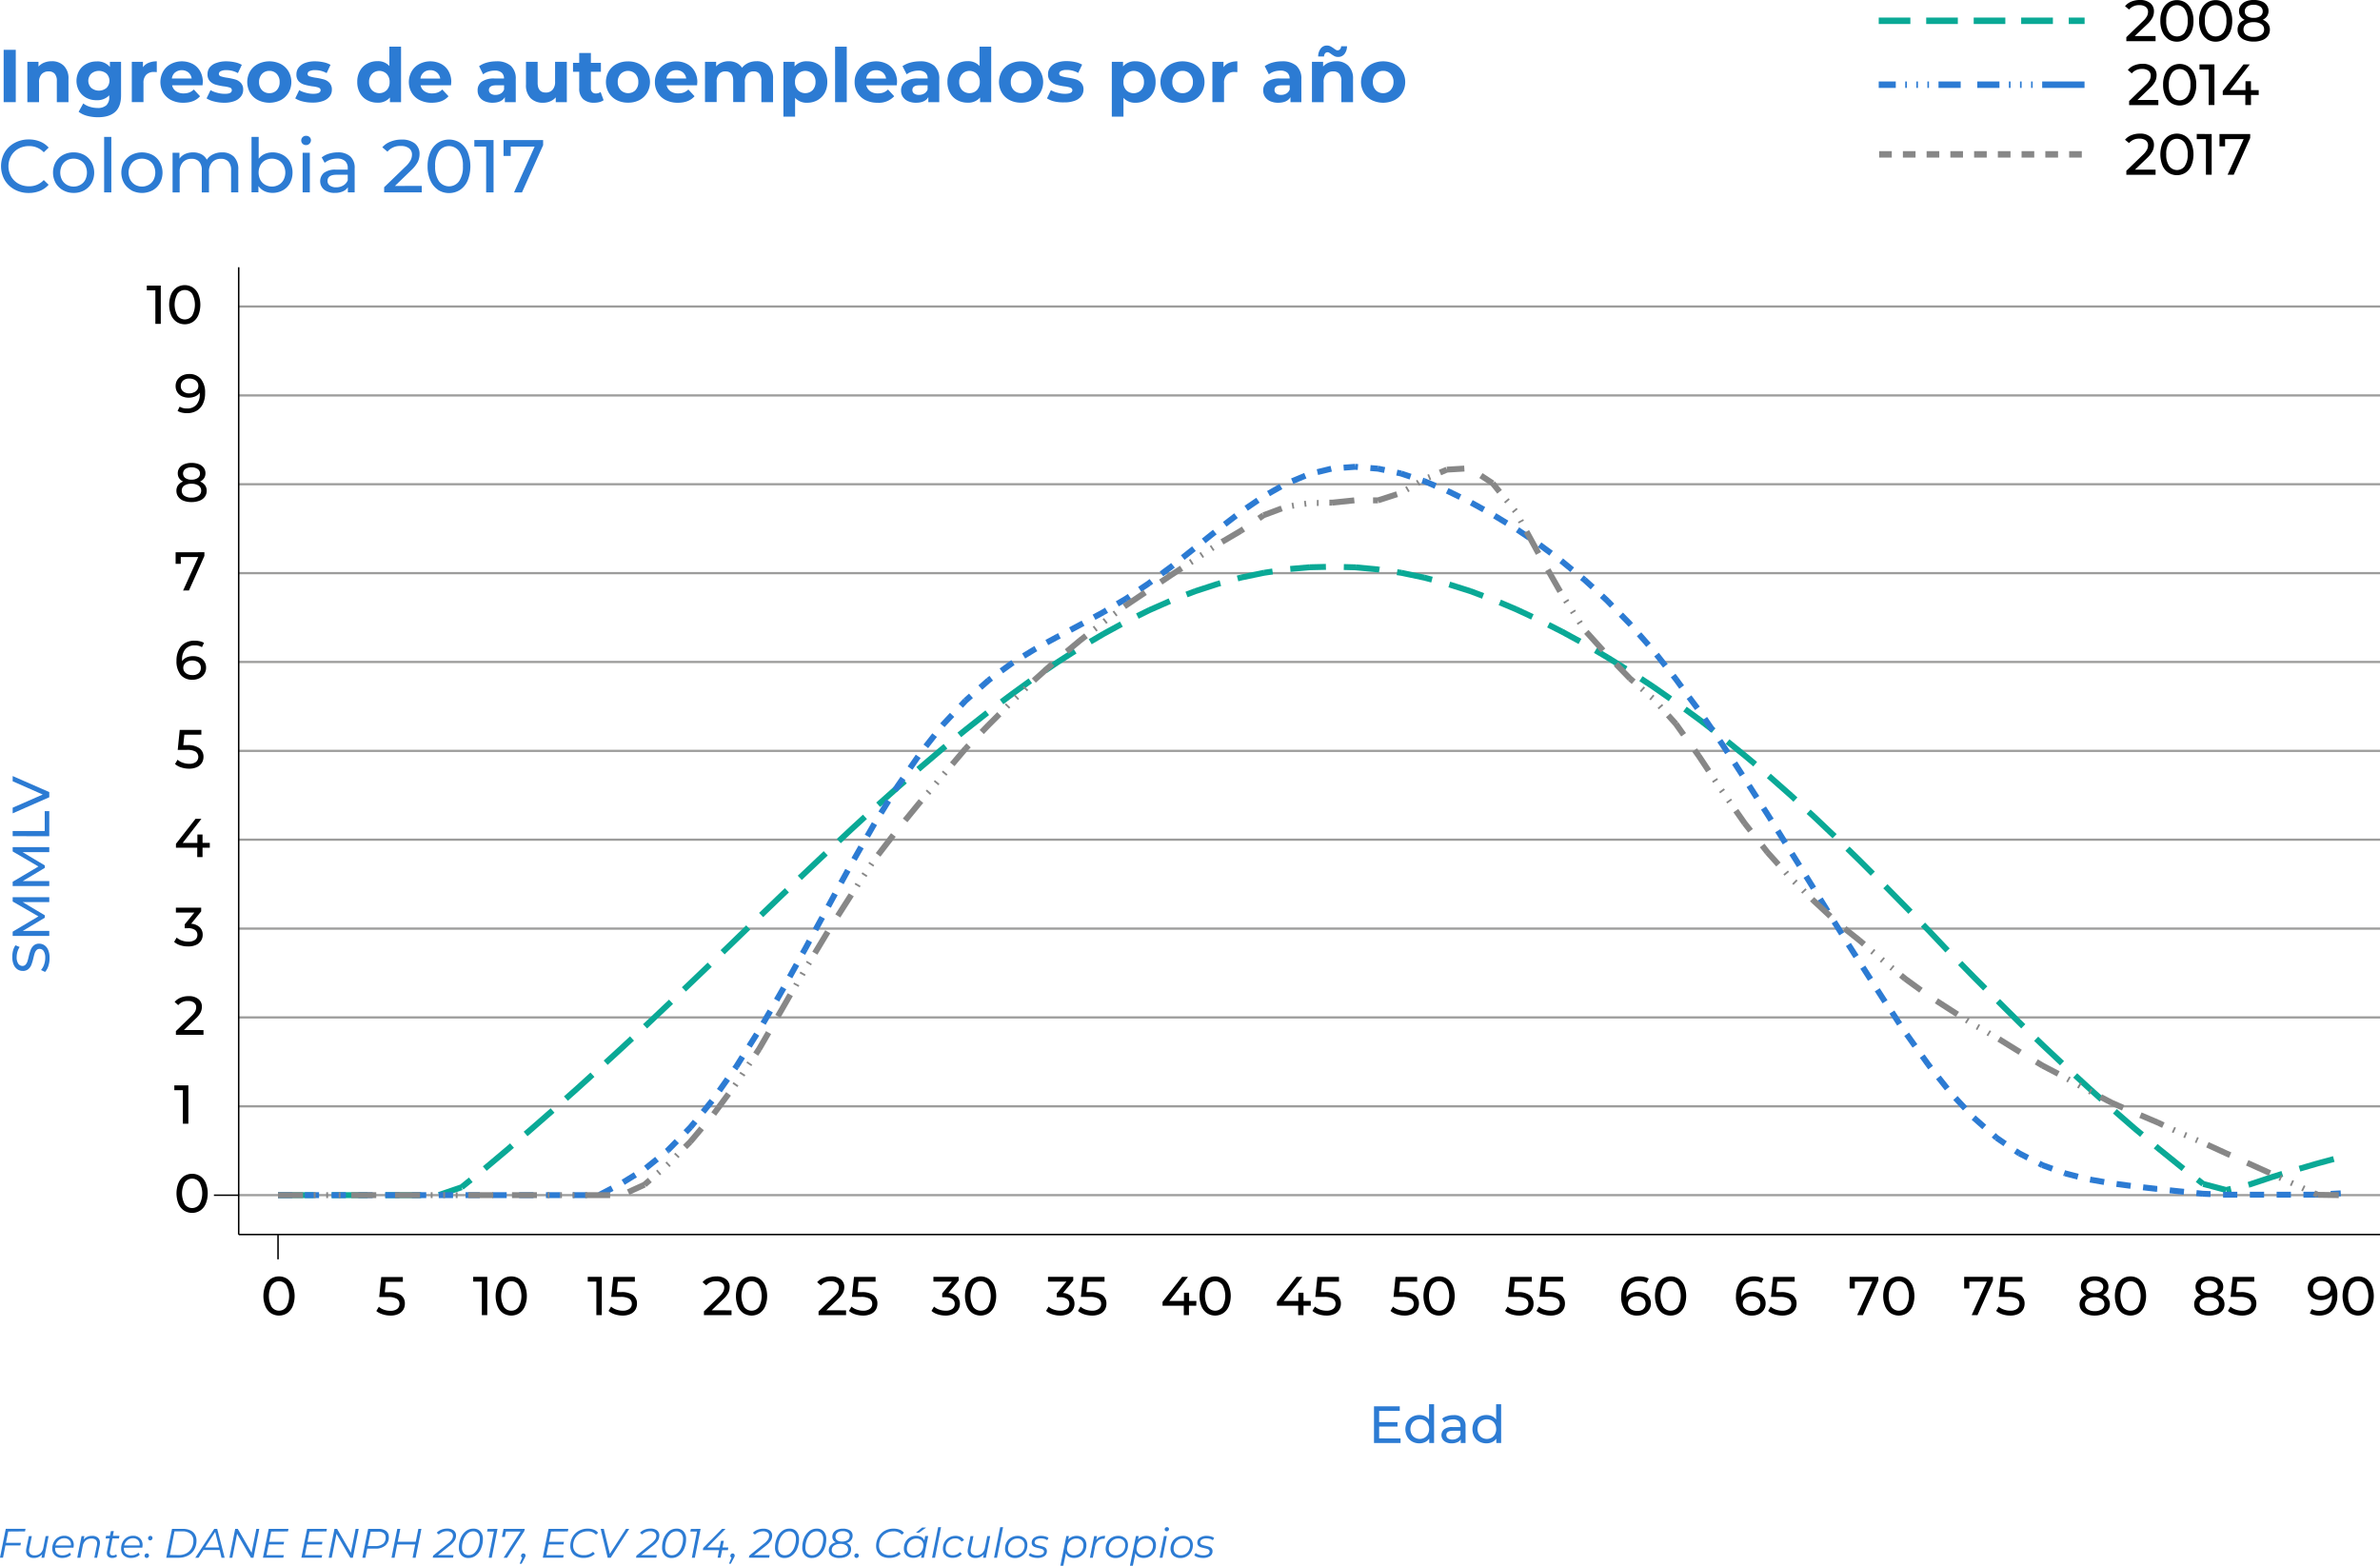 <svg xmlns="http://www.w3.org/2000/svg" viewBox="0 0 923.99 607.88"><defs><style>.e4eab3ff-2b4d-4fb8-ac77-ec00989203e4{fill:#2c7bd3;}.a8686feb-bc0f-42f9-8f26-f5763d1e57f9,.adb1c840-18ac-4ec3-969d-0c668e723c08,.af3f263e-1c16-46bf-a950-28856c9cd31f,.b0ed2633-39ec-4701-a142-1b0385625c96,.b4887b25-4874-4e0b-bc3a-dfc3c69354b3,.b7029fa1-6d58-432d-b616-fd1189762c05,.b781ccb0-dceb-49d4-b91b-972117e702ad,.eda26719-8db0-41df-8bc6-8ea1edaf7478{fill:none;stroke-miterlimit:10;}.eda26719-8db0-41df-8bc6-8ea1edaf7478{stroke:#9d9d9c;stroke-width:0.86px;}.a8686feb-bc0f-42f9-8f26-f5763d1e57f9,.af3f263e-1c16-46bf-a950-28856c9cd31f{stroke:#0aa996;}.a8686feb-bc0f-42f9-8f26-f5763d1e57f9,.adb1c840-18ac-4ec3-969d-0c668e723c08,.b7029fa1-6d58-432d-b616-fd1189762c05{stroke-width:2.3px;}.b7029fa1-6d58-432d-b616-fd1189762c05,.b781ccb0-dceb-49d4-b91b-972117e702ad{stroke:#2c7bd3;}.adb1c840-18ac-4ec3-969d-0c668e723c08,.b4887b25-4874-4e0b-bc3a-dfc3c69354b3{stroke:#878787;}.b0ed2633-39ec-4701-a142-1b0385625c96{stroke:#000;stroke-width:0.58px;}.af3f263e-1c16-46bf-a950-28856c9cd31f,.b4887b25-4874-4e0b-bc3a-dfc3c69354b3,.b781ccb0-dceb-49d4-b91b-972117e702ad{stroke-width:2.5px;}</style></defs><title>ejemplo grafica 8</title><g id="acb13c19-a75d-4c21-a9be-b56113da4206" data-name="Capa 2"><g id="bed610bb-1352-48c1-a11f-c71a95a1742b" data-name="Capa 1"><path class="e4eab3ff-2b4d-4fb8-ac77-ec00989203e4" d="M18.79,375a6.3,6.3,0,0,1-1.29,2.35l-1.58-.75a6.36,6.36,0,0,0,1.19-2.09,7.69,7.69,0,0,0,.45-2.6,4.68,4.68,0,0,0-.6-2.64,1.85,1.85,0,0,0-1.59-.87,1.57,1.57,0,0,0-1.19.47,3.36,3.36,0,0,0-.7,1.18q-.24.71-.54,2a20.41,20.41,0,0,1-.78,2.59A4.29,4.29,0,0,1,11,376.25a3.18,3.18,0,0,1-2.17.7,3.67,3.67,0,0,1-2.05-.6,4.2,4.2,0,0,1-1.46-1.81,7.5,7.5,0,0,1-.54-3A9.35,9.35,0,0,1,5.08,369,6.69,6.69,0,0,1,6,367l1.63.67a7.23,7.23,0,0,0-1.16,3.89,4.38,4.38,0,0,0,.63,2.59,1.94,1.94,0,0,0,1.62.86,1.56,1.56,0,0,0,1.19-.48,3.37,3.37,0,0,0,.71-1.21,19.12,19.12,0,0,0,.54-2,19.89,19.89,0,0,1,.77-2.58,4.28,4.28,0,0,1,1.18-1.67,3.09,3.09,0,0,1,2.13-.7,3.62,3.62,0,0,1,2,.61,4.1,4.1,0,0,1,1.46,1.84,7.64,7.64,0,0,1,.54,3.05A9.71,9.71,0,0,1,18.79,375Z"></path><path class="e4eab3ff-2b4d-4fb8-ac77-ec00989203e4" d="M19.13,350.22l-10.36,0,8.63,5.14v.93l-8.57,5.13h10.3v1.95H4.92v-1.66l10-5.93L4.92,350v-1.67l14.21,0Z"></path><path class="e4eab3ff-2b4d-4fb8-ac77-ec00989203e4" d="M19.13,330.84l-10.36,0L17.4,336v.94l-8.57,5.13h10.3V344H4.92v-1.66l10-5.93-10-5.85v-1.66l14.21,0Z"></path><path class="e4eab3ff-2b4d-4fb8-ac77-ec00989203e4" d="M4.92,324.63v-2H17.36v-7.7h1.77v9.73Z"></path><path class="e4eab3ff-2b4d-4fb8-ac77-ec00989203e4" d="M4.92,301.29l14.21,6.23v2L4.92,315.78v-2.2l11.67-5.11L4.92,303.32Z"></path><path class="e4eab3ff-2b4d-4fb8-ac77-ec00989203e4" d="M543.74,558.47v1.76H533.43V546h10v1.76h-8v4.37h7.12v1.72h-7.12v4.59Z"></path><path class="e4eab3ff-2b4d-4fb8-ac77-ec00989203e4" d="M556.75,545.17v15.06h-1.87v-1.7a4.24,4.24,0,0,1-1.64,1.36,5.09,5.09,0,0,1-2.19.47,5.64,5.64,0,0,1-2.8-.69,5,5,0,0,1-1.94-1.94,6.23,6.23,0,0,1,0-5.74,5,5,0,0,1,1.94-1.92,5.64,5.64,0,0,1,2.8-.69,5.17,5.17,0,0,1,2.13.43,4.08,4.08,0,0,1,1.62,1.29v-5.93Zm-3.69,13a3.29,3.29,0,0,0,1.3-1.34,4.47,4.47,0,0,0,0-4,3.27,3.27,0,0,0-1.3-1.33,3.9,3.9,0,0,0-3.71,0,3.4,3.4,0,0,0-1.3,1.33,4.38,4.38,0,0,0,0,4,3.42,3.42,0,0,0,1.3,1.34,3.82,3.82,0,0,0,3.71,0Z"></path><path class="e4eab3ff-2b4d-4fb8-ac77-ec00989203e4" d="M567.78,550.47a4.24,4.24,0,0,1,1.19,3.27v6.49h-1.85v-1.42a3,3,0,0,1-1.39,1.15,5.34,5.34,0,0,1-2.14.4,4.43,4.43,0,0,1-2.89-.88,3,3,0,0,1-.05-4.57,5.08,5.08,0,0,1,3.29-.87H567v-.38a2.48,2.48,0,0,0-.73-1.93,3.06,3.06,0,0,0-2.15-.67,5.7,5.7,0,0,0-1.87.32,4.64,4.64,0,0,0-1.54.84l-.81-1.46a5.87,5.87,0,0,1,2-1,8.2,8.2,0,0,1,2.45-.35A4.86,4.86,0,0,1,567.78,550.47Zm-1.93,7.89A2.81,2.81,0,0,0,567,557v-1.51h-3c-1.65,0-2.48.56-2.48,1.67a1.51,1.51,0,0,0,.63,1.28,2.89,2.89,0,0,0,1.75.46A3.67,3.67,0,0,0,565.85,558.36Z"></path><path class="e4eab3ff-2b4d-4fb8-ac77-ec00989203e4" d="M582.79,545.17v15.06h-1.87v-1.7a4.24,4.24,0,0,1-1.64,1.36,5.09,5.09,0,0,1-2.19.47,5.64,5.64,0,0,1-2.8-.69,5,5,0,0,1-1.94-1.94,6.23,6.23,0,0,1,0-5.74,5,5,0,0,1,1.94-1.92,5.64,5.64,0,0,1,2.8-.69,5.17,5.17,0,0,1,2.13.43,4.08,4.08,0,0,1,1.62,1.29v-5.93Zm-3.69,13a3.29,3.29,0,0,0,1.3-1.34,4.47,4.47,0,0,0,0-4,3.27,3.27,0,0,0-1.3-1.33,3.9,3.9,0,0,0-3.71,0,3.4,3.4,0,0,0-1.3,1.33,4.38,4.38,0,0,0,0,4,3.42,3.42,0,0,0,1.3,1.34,3.82,3.82,0,0,0,3.71,0Z"></path><path class="e4eab3ff-2b4d-4fb8-ac77-ec00989203e4" d="M5.64,73.57a10,10,0,0,1-3.85-3.71,10.91,10.91,0,0,1,0-10.66,9.94,9.94,0,0,1,3.87-3.71,11.27,11.27,0,0,1,5.51-1.35,11.31,11.31,0,0,1,4.35.8,8.92,8.92,0,0,1,3.37,2.36L17,59.13a7.57,7.57,0,0,0-5.72-2.41,8.29,8.29,0,0,0-4.1,1,7.4,7.4,0,0,0-2.86,2.8,8.24,8.24,0,0,0,0,8,7.33,7.33,0,0,0,2.86,2.8,8.29,8.29,0,0,0,4.1,1A7.58,7.58,0,0,0,17,69.9l1.88,1.83a9,9,0,0,1-3.38,2.38,11.49,11.49,0,0,1-4.37.81A11.23,11.23,0,0,1,5.64,73.57Z"></path><path class="e4eab3ff-2b4d-4fb8-ac77-ec00989203e4" d="M24.47,73.85a7.33,7.33,0,0,1-2.86-2.8,8.48,8.48,0,0,1,0-8.1,7.24,7.24,0,0,1,2.86-2.79,8.4,8.4,0,0,1,4.12-1,8.34,8.34,0,0,1,4.11,1A7.39,7.39,0,0,1,35.54,63a8.48,8.48,0,0,1,0,8.1,7.49,7.49,0,0,1-2.84,2.8,8.24,8.24,0,0,1-4.11,1A8.3,8.3,0,0,1,24.47,73.85Zm6.77-2.11a4.79,4.79,0,0,0,1.85-1.91,6.4,6.4,0,0,0,0-5.66,4.7,4.7,0,0,0-1.85-1.9,5.19,5.19,0,0,0-2.65-.67,5.26,5.26,0,0,0-2.66.67,4.86,4.86,0,0,0-1.86,1.9,6.23,6.23,0,0,0,0,5.66,5,5,0,0,0,1.86,1.91,5.17,5.17,0,0,0,2.66.69A5.11,5.11,0,0,0,31.24,71.74Z"></path><path class="e4eab3ff-2b4d-4fb8-ac77-ec00989203e4" d="M40.43,53.15h2.79V74.69H40.43Z"></path><path class="e4eab3ff-2b4d-4fb8-ac77-ec00989203e4" d="M51,73.85a7.4,7.4,0,0,1-2.86-2.8,8.48,8.48,0,0,1,0-8.1A7.31,7.31,0,0,1,51,60.16a9,9,0,0,1,8.23,0A7.32,7.32,0,0,1,62.07,63a8.48,8.48,0,0,1,0,8.1,7.42,7.42,0,0,1-2.84,2.8,8.89,8.89,0,0,1-8.23,0Zm6.78-2.11a4.83,4.83,0,0,0,1.84-1.91,6.31,6.31,0,0,0,0-5.66,4.74,4.74,0,0,0-1.84-1.9,5.62,5.62,0,0,0-5.32,0,4.77,4.77,0,0,0-1.85,1.9,6.15,6.15,0,0,0,0,5.66,4.86,4.86,0,0,0,1.85,1.91,5.47,5.47,0,0,0,5.32,0Z"></path><path class="e4eab3ff-2b4d-4fb8-ac77-ec00989203e4" d="M90.81,60.84a6.77,6.77,0,0,1,1.7,5v8.85H89.72V66.16a4.84,4.84,0,0,0-1-3.37,3.77,3.77,0,0,0-3-1.13A4.4,4.4,0,0,0,82.38,63a5.27,5.27,0,0,0-1.25,3.79v7.92H78.34V66.16a4.84,4.84,0,0,0-1-3.37,3.76,3.76,0,0,0-2.94-1.13A4.41,4.41,0,0,0,71,63a5.31,5.31,0,0,0-1.25,3.79v7.92H67V59.31h2.67V61.6a5.47,5.47,0,0,1,2.21-1.82A7.47,7.47,0,0,1,75,59.16a6.73,6.73,0,0,1,3.19.73A5.09,5.09,0,0,1,80.29,62a5.94,5.94,0,0,1,2.42-2.08,7.82,7.82,0,0,1,3.5-.76A6.26,6.26,0,0,1,90.81,60.84Z"></path><path class="e4eab3ff-2b4d-4fb8-ac77-ec00989203e4" d="M109.81,60.15a7.11,7.11,0,0,1,2.77,2.75,8.93,8.93,0,0,1,0,8.21,7.09,7.09,0,0,1-2.77,2.77,8.08,8.08,0,0,1-4,1,7.35,7.35,0,0,1-3.13-.66,6.09,6.09,0,0,1-2.35-2v2.44H97.65V53.15h2.78v8.48a6,6,0,0,1,2.32-1.85,7.49,7.49,0,0,1,3-.62A8.08,8.08,0,0,1,109.81,60.15Zm-1.58,11.59a4.86,4.86,0,0,0,1.85-1.91,6.15,6.15,0,0,0,0-5.66,4.77,4.77,0,0,0-1.85-1.9,5.58,5.58,0,0,0-5.3,0,4.73,4.73,0,0,0-1.86,1.9,6.31,6.31,0,0,0,0,5.66,4.82,4.82,0,0,0,1.86,1.91,5.43,5.43,0,0,0,5.3,0Z"></path><path class="e4eab3ff-2b4d-4fb8-ac77-ec00989203e4" d="M117.49,55.82a1.71,1.71,0,0,1-.54-1.28,1.76,1.76,0,0,1,.54-1.29,1.83,1.83,0,0,1,1.35-.53,1.93,1.93,0,0,1,1.35.5,1.7,1.7,0,0,1,.53,1.27,1.92,1.92,0,0,1-3.23,1.33Zm0,3.49h2.79V74.69h-2.79Z"></path><path class="e4eab3ff-2b4d-4fb8-ac77-ec00989203e4" d="M136,60.73a6,6,0,0,1,1.69,4.67v9.29h-2.64v-2a4.45,4.45,0,0,1-2,1.64,7.53,7.53,0,0,1-3.06.56,6.44,6.44,0,0,1-4.14-1.24,4.3,4.3,0,0,1-.07-6.55,7.32,7.32,0,0,1,4.7-1.23H135v-.55a3.55,3.55,0,0,0-1-2.76,4.38,4.38,0,0,0-3.07-1,8.24,8.24,0,0,0-2.68.45,6.91,6.91,0,0,0-2.2,1.2l-1.16-2.09a8.57,8.57,0,0,1,2.84-1.46,11.92,11.92,0,0,1,3.51-.51A7,7,0,0,1,136,60.73ZM133.26,72A4.09,4.09,0,0,0,135,70V67.84h-4.3c-2.36,0-3.54.79-3.54,2.38a2.17,2.17,0,0,0,.9,1.83,4.15,4.15,0,0,0,2.5.67A5.19,5.19,0,0,0,133.26,72Z"></path><path class="e4eab3ff-2b4d-4fb8-ac77-ec00989203e4" d="M163.74,72.17v2.52h-14.6v-2l8.28-8a9.85,9.85,0,0,0,2-2.51,4.71,4.71,0,0,0,.52-2.13,3,3,0,0,0-1.12-2.48,5.05,5.05,0,0,0-3.21-.89,6.37,6.37,0,0,0-5.19,2.21l-2-1.71A8,8,0,0,1,151.59,55a11.09,11.09,0,0,1,4.32-.81A7.91,7.91,0,0,1,161,55.66a5.07,5.07,0,0,1,1.88,4.14,7.11,7.11,0,0,1-.69,3.08,12.55,12.55,0,0,1-2.65,3.31l-6.21,6Z"></path><path class="e4eab3ff-2b4d-4fb8-ac77-ec00989203e4" d="M170.06,73.69a8.28,8.28,0,0,1-2.95-3.59A13.21,13.21,0,0,1,166,64.53,13.21,13.21,0,0,1,167.11,59a8.28,8.28,0,0,1,2.95-3.59,8,8,0,0,1,8.53,0A8.28,8.28,0,0,1,181.54,59a15,15,0,0,1,0,11.14,8.28,8.28,0,0,1-2.95,3.59,8,8,0,0,1-8.53,0Zm8.18-3.35a9.73,9.73,0,0,0,1.47-5.81,9.75,9.75,0,0,0-1.47-5.81,4.83,4.83,0,0,0-7.83,0,9.75,9.75,0,0,0-1.47,5.81,9.73,9.73,0,0,0,1.47,5.81,4.83,4.83,0,0,0,7.83,0Z"></path><path class="e4eab3ff-2b4d-4fb8-ac77-ec00989203e4" d="M191.61,54.37V74.69h-2.87V56.9h-4.59V54.37Z"></path><path class="e4eab3ff-2b4d-4fb8-ac77-ec00989203e4" d="M210.86,54.37v2l-8.22,18.35h-3.08l8-17.79h-9.28v3.62h-2.79V54.37Z"></path><path class="e4eab3ff-2b4d-4fb8-ac77-ec00989203e4" d="M1.42,19.34h4.7V39.66H1.42Z"></path><path class="e4eab3ff-2b4d-4fb8-ac77-ec00989203e4" d="M24.8,25.55a6.89,6.89,0,0,1,1.78,5.16v8.95H22.06V31.41a4.07,4.07,0,0,0-.82-2.77,3,3,0,0,0-2.35-.92,3.64,3.64,0,0,0-2.73,1.06,4.43,4.43,0,0,0-1,3.15v7.73H10.62V24h4.32v1.83a6,6,0,0,1,2.24-1.53,7.75,7.75,0,0,1,2.93-.53A6.43,6.43,0,0,1,24.8,25.55Z"></path><path class="e4eab3ff-2b4d-4fb8-ac77-ec00989203e4" d="M47,24V37q0,4.31-2.23,6.39T38.2,45.52A16.66,16.66,0,0,1,33.9,45a9.35,9.35,0,0,1-3.37-1.6l1.8-3.25a7.45,7.45,0,0,0,2.5,1.29,9.87,9.87,0,0,0,3,.48,4.9,4.9,0,0,0,3.47-1.06,4.24,4.24,0,0,0,1.11-3.21V37A6.34,6.34,0,0,1,37.5,38.9,8.26,8.26,0,0,1,33.57,38a7.18,7.18,0,0,1-2.83-2.66,7.94,7.94,0,0,1,0-7.89,7.11,7.11,0,0,1,2.83-2.66,8.26,8.26,0,0,1,3.93-.94A6.21,6.21,0,0,1,42.67,26V24ZM41.35,34.13a3.95,3.95,0,0,0,0-5.55,4.65,4.65,0,0,0-5.91,0,3.9,3.9,0,0,0,0,5.55,4.65,4.65,0,0,0,5.91,0Z"></path><path class="e4eab3ff-2b4d-4fb8-ac77-ec00989203e4" d="M57.69,24.39a8.09,8.09,0,0,1,3.18-.58V28q-.76-.06-1-.06A4.14,4.14,0,0,0,56.8,29a4.4,4.4,0,0,0-1.1,3.26v7.38H51.17V24H55.5V26.1A4.92,4.92,0,0,1,57.69,24.39Z"></path><path class="e4eab3ff-2b4d-4fb8-ac77-ec00989203e4" d="M78.63,33.12H66.82a3.65,3.65,0,0,0,1.51,2.3,5,5,0,0,0,3,.84,6,6,0,0,0,2.16-.36,5.4,5.4,0,0,0,1.76-1.15l2.41,2.61q-2.2,2.53-6.45,2.53a10.26,10.26,0,0,1-4.67-1A7.58,7.58,0,0,1,63.36,36a8.39,8.39,0,0,1,0-8.29,7.51,7.51,0,0,1,3-2.87,9.28,9.28,0,0,1,8.4-.05,7.23,7.23,0,0,1,2.92,2.83,8.41,8.41,0,0,1,1.06,4.28C78.72,32,78.69,32.37,78.63,33.12ZM68,28.1a3.69,3.69,0,0,0-1.28,2.38h7.69a3.75,3.75,0,0,0-1.27-2.36,4.19,4.19,0,0,0-5.14,0Z"></path><path class="e4eab3ff-2b4d-4fb8-ac77-ec00989203e4" d="M83.19,39.41a9.71,9.71,0,0,1-3-1.21L81.74,35A9.43,9.43,0,0,0,84.26,36a10.66,10.66,0,0,0,2.91.42C89.08,36.46,90,36,90,35a1,1,0,0,0-.78-1,11.7,11.7,0,0,0-2.41-.49,23.19,23.19,0,0,1-3.17-.67,5,5,0,0,1-2.16-1.33,3.8,3.8,0,0,1-.91-2.73,4.27,4.27,0,0,1,.85-2.63A5.61,5.61,0,0,1,84,24.44a10.75,10.75,0,0,1,3.87-.63,15.3,15.3,0,0,1,3.3.36,9,9,0,0,1,2.71,1l-1.51,3.22a9,9,0,0,0-4.5-1.16,4.56,4.56,0,0,0-2.17.41,1.19,1.19,0,0,0-.73,1,1,1,0,0,0,.79,1,13.73,13.73,0,0,0,2.49.55,26.89,26.89,0,0,1,3.14.68,4.7,4.7,0,0,1,2.12,1.32,3.75,3.75,0,0,1,.9,2.67,4.15,4.15,0,0,1-.87,2.59A5.61,5.61,0,0,1,91,39.26a11.29,11.29,0,0,1-4,.63A15.17,15.17,0,0,1,83.19,39.41Z"></path><path class="e4eab3ff-2b4d-4fb8-ac77-ec00989203e4" d="M100.16,38.86A7.7,7.7,0,0,1,97.09,36a8.38,8.38,0,0,1,0-8.3,7.63,7.63,0,0,1,3.07-2.86,10,10,0,0,1,8.84,0,7.62,7.62,0,0,1,3,2.86,8.31,8.31,0,0,1,0,8.3,7.69,7.69,0,0,1-3,2.86,10,10,0,0,1-8.84,0ZM107.44,35a4.38,4.38,0,0,0,1.12-3.15,4.35,4.35,0,0,0-1.12-3.15,3.73,3.73,0,0,0-2.86-1.18,3.79,3.79,0,0,0-2.87,1.18,4.36,4.36,0,0,0-1.13,3.15A4.39,4.39,0,0,0,101.71,35a3.81,3.81,0,0,0,2.87,1.17A3.76,3.76,0,0,0,107.44,35Z"></path><path class="e4eab3ff-2b4d-4fb8-ac77-ec00989203e4" d="M117.62,39.41a9.71,9.71,0,0,1-3-1.21L116.17,35A9.16,9.16,0,0,0,118.69,36a10.65,10.65,0,0,0,2.9.42c1.92,0,2.88-.47,2.88-1.42,0-.45-.26-.76-.79-1a11.43,11.43,0,0,0-2.4-.49,22.86,22.86,0,0,1-3.17-.67A5,5,0,0,1,116,31.59a3.8,3.8,0,0,1-.92-2.73,4.28,4.28,0,0,1,.86-2.63,5.55,5.55,0,0,1,2.5-1.79,10.75,10.75,0,0,1,3.87-.63,15.37,15.37,0,0,1,3.3.36,9.09,9.09,0,0,1,2.71,1l-1.51,3.22a9,9,0,0,0-4.5-1.16,4.61,4.61,0,0,0-2.18.41,1.19,1.19,0,0,0-.72,1,1,1,0,0,0,.78,1,14.1,14.1,0,0,0,2.5.55,26.22,26.22,0,0,1,3.13.68,4.65,4.65,0,0,1,2.12,1.32,3.75,3.75,0,0,1,.9,2.67,4.15,4.15,0,0,1-.87,2.59,5.5,5.5,0,0,1-2.54,1.75,11.19,11.19,0,0,1-4,.63A15.11,15.11,0,0,1,117.62,39.41Z"></path><path class="e4eab3ff-2b4d-4fb8-ac77-ec00989203e4" d="M155.7,18.12V39.66h-4.32v-1.8a6,6,0,0,1-4.88,2,8.09,8.09,0,0,1-4-1,7,7,0,0,1-2.8-2.82,8.52,8.52,0,0,1-1-4.23,8.56,8.56,0,0,1,1-4.24,7,7,0,0,1,2.8-2.82,8.08,8.08,0,0,1,4-1,5.92,5.92,0,0,1,4.67,1.88V18.12ZM150.13,35a4.39,4.39,0,0,0,1.13-3.15,4.36,4.36,0,0,0-1.13-3.15,4.06,4.06,0,0,0-5.72,0,4.36,4.36,0,0,0-1.13,3.15A4.39,4.39,0,0,0,144.41,35a4.08,4.08,0,0,0,5.72,0Z"></path><path class="e4eab3ff-2b4d-4fb8-ac77-ec00989203e4" d="M175.09,33.12H163.28a3.65,3.65,0,0,0,1.51,2.3,5,5,0,0,0,3,.84,6,6,0,0,0,2.16-.36,5.4,5.4,0,0,0,1.76-1.15l2.41,2.61q-2.21,2.53-6.45,2.53a10.26,10.26,0,0,1-4.67-1A7.58,7.58,0,0,1,159.82,36a8.39,8.39,0,0,1,0-8.29,7.57,7.57,0,0,1,3-2.87,9.28,9.28,0,0,1,8.4-.05,7.23,7.23,0,0,1,2.92,2.83,8.41,8.41,0,0,1,1.06,4.28C175.18,32,175.15,32.37,175.09,33.12Zm-10.59-5a3.73,3.73,0,0,0-1.28,2.38h7.69a3.75,3.75,0,0,0-1.27-2.36,3.84,3.84,0,0,0-2.56-.89A3.89,3.89,0,0,0,164.5,28.1Z"></path><path class="e4eab3ff-2b4d-4fb8-ac77-ec00989203e4" d="M198.29,25.53a6.63,6.63,0,0,1,1.94,5.21v8.92H196V37.71q-1.28,2.17-4.76,2.18a7.48,7.48,0,0,1-3.12-.61,4.71,4.71,0,0,1-2-1.69,4.37,4.37,0,0,1-.69-2.43A4,4,0,0,1,187,31.73a8.35,8.35,0,0,1,5.06-1.25h3.6a2.91,2.91,0,0,0-.9-2.28,4,4,0,0,0-2.7-.79,7.89,7.89,0,0,0-2.45.39,6.51,6.51,0,0,0-2.05,1.06L186,25.69A9.8,9.8,0,0,1,189,24.3a13.65,13.65,0,0,1,3.67-.49A8.16,8.16,0,0,1,198.29,25.53ZM194.43,36.3a2.91,2.91,0,0,0,1.27-1.58v-1.6h-3.1q-2.79,0-2.79,1.83a1.64,1.64,0,0,0,.68,1.38,3.07,3.07,0,0,0,1.87.51A3.94,3.94,0,0,0,194.43,36.3Z"></path><path class="e4eab3ff-2b4d-4fb8-ac77-ec00989203e4" d="M220.06,24V39.66h-4.3V37.8a6,6,0,0,1-2.15,1.55,6.71,6.71,0,0,1-2.7.54A6.64,6.64,0,0,1,206,38.12a7.06,7.06,0,0,1-1.8-5.26V24h4.53v8.15q0,3.78,3.16,3.78a3.39,3.39,0,0,0,2.61-1.06,4.47,4.47,0,0,0,1-3.15V24Z"></path><path class="e4eab3ff-2b4d-4fb8-ac77-ec00989203e4" d="M234.34,38.9a4.58,4.58,0,0,1-1.64.74,8.05,8.05,0,0,1-2,.25,6.12,6.12,0,0,1-4.31-1.42,5.48,5.48,0,0,1-1.52-4.18V27.87h-2.41V24.39h2.41V20.58h4.53v3.81h3.89v3.48h-3.89v6.36a2.16,2.16,0,0,0,.5,1.52,1.89,1.89,0,0,0,1.44.54,2.94,2.94,0,0,0,1.83-.58Z"></path><path class="e4eab3ff-2b4d-4fb8-ac77-ec00989203e4" d="M239.4,38.86A7.74,7.74,0,0,1,236.34,36a8.38,8.38,0,0,1,0-8.3,7.67,7.67,0,0,1,3.06-2.86,9.37,9.37,0,0,1,4.43-1,9.2,9.2,0,0,1,4.41,1,7.58,7.58,0,0,1,3,2.86,8.31,8.31,0,0,1,0,8.3,7.65,7.65,0,0,1-3,2.86,9.32,9.32,0,0,1-4.41,1A9.49,9.49,0,0,1,239.4,38.86ZM246.69,35a4.38,4.38,0,0,0,1.12-3.15,4.35,4.35,0,0,0-1.12-3.15,4.07,4.07,0,0,0-5.73,0,4.31,4.31,0,0,0-1.13,3.15A4.35,4.35,0,0,0,241,35a4.09,4.09,0,0,0,5.73,0Z"></path><path class="e4eab3ff-2b4d-4fb8-ac77-ec00989203e4" d="M270.62,33.12H258.81a3.69,3.69,0,0,0,1.51,2.3,5,5,0,0,0,3,.84,6,6,0,0,0,2.16-.36,5.4,5.4,0,0,0,1.76-1.15l2.41,2.61q-2.21,2.53-6.45,2.53a10.29,10.29,0,0,1-4.67-1A7.55,7.55,0,0,1,255.36,36a7.83,7.83,0,0,1-1.11-4.15,8,8,0,0,1,1.09-4.14,7.57,7.57,0,0,1,3-2.87,8.76,8.76,0,0,1,4.25-1,8.65,8.65,0,0,1,4.15,1,7.17,7.17,0,0,1,2.92,2.83,8.41,8.41,0,0,1,1.06,4.28C270.71,32,270.68,32.37,270.62,33.12ZM260,28.1a3.73,3.73,0,0,0-1.28,2.38h7.69a3.75,3.75,0,0,0-1.27-2.36,3.84,3.84,0,0,0-2.56-.89A3.91,3.91,0,0,0,260,28.1Z"></path><path class="e4eab3ff-2b4d-4fb8-ac77-ec00989203e4" d="M298.39,25.53a7,7,0,0,1,1.73,5.18v8.95h-4.53V31.41a4.24,4.24,0,0,0-.77-2.77,2.7,2.7,0,0,0-2.19-.92,3.26,3.26,0,0,0-2.53,1,4.46,4.46,0,0,0-.93,3.07v7.84h-4.52V31.41q0-3.69-3-3.69a3.21,3.21,0,0,0-2.49,1,4.46,4.46,0,0,0-.93,3.07v7.84h-4.53V24h4.33v1.8a5.71,5.71,0,0,1,2.13-1.51,7.15,7.15,0,0,1,2.77-.52,6.66,6.66,0,0,1,3,.65,5.26,5.26,0,0,1,2.15,1.9,6.55,6.55,0,0,1,2.42-1.89,7.75,7.75,0,0,1,3.21-.66A6.29,6.29,0,0,1,298.39,25.53Z"></path><path class="e4eab3ff-2b4d-4fb8-ac77-ec00989203e4" d="M317.38,24.81a7.2,7.2,0,0,1,2.8,2.81,8.59,8.59,0,0,1,1,4.23,8.58,8.58,0,0,1-1,4.22,7.3,7.3,0,0,1-2.8,2.82,8.1,8.1,0,0,1-4,1,6,6,0,0,1-4.7-1.89v7.29h-4.53V24h4.33v1.8a6,6,0,0,1,4.9-2A8,8,0,0,1,317.38,24.81ZM315.49,35a4.43,4.43,0,0,0,1.12-3.15,4.39,4.39,0,0,0-1.12-3.15,4.06,4.06,0,0,0-5.72,0,4.35,4.35,0,0,0-1.12,3.15A4.38,4.38,0,0,0,309.77,35a4.08,4.08,0,0,0,5.72,0Z"></path><path class="e4eab3ff-2b4d-4fb8-ac77-ec00989203e4" d="M324.21,18.12h4.53V39.66h-4.53Z"></path><path class="e4eab3ff-2b4d-4fb8-ac77-ec00989203e4" d="M348.16,33.12H336.34a3.73,3.73,0,0,0,1.51,2.3,5,5,0,0,0,3,.84A6.06,6.06,0,0,0,343,35.9a5.36,5.36,0,0,0,1.75-1.15l2.41,2.61a8.08,8.08,0,0,1-6.44,2.53,10.33,10.33,0,0,1-4.68-1A7.55,7.55,0,0,1,332.89,36a7.83,7.83,0,0,1-1.1-4.15,8,8,0,0,1,1.09-4.14,7.51,7.51,0,0,1,3-2.87,9.28,9.28,0,0,1,8.4-.05,7.23,7.23,0,0,1,2.92,2.83,8.52,8.52,0,0,1,1.06,4.28C348.25,32,348.22,32.37,348.16,33.12Zm-10.6-5a3.72,3.72,0,0,0-1.27,2.38H344a3.76,3.76,0,0,0-1.28-2.36,3.83,3.83,0,0,0-2.55-.89A3.92,3.92,0,0,0,337.56,28.1Z"></path><path class="e4eab3ff-2b4d-4fb8-ac77-ec00989203e4" d="M362.7,25.53a6.6,6.6,0,0,1,1.95,5.21v8.92h-4.24V37.71q-1.28,2.17-4.76,2.18a7.48,7.48,0,0,1-3.12-.61,4.71,4.71,0,0,1-2-1.69,4.38,4.38,0,0,1-.7-2.43,4.07,4.07,0,0,1,1.64-3.43,8.41,8.41,0,0,1,5.07-1.25h3.6a2.91,2.91,0,0,0-.9-2.28,4,4,0,0,0-2.7-.79,7.89,7.89,0,0,0-2.45.39A6.3,6.3,0,0,0,352,28.86l-1.63-3.17a10,10,0,0,1,3.07-1.39,13.65,13.65,0,0,1,3.67-.49A8.11,8.11,0,0,1,362.7,25.53ZM358.84,36.3a2.93,2.93,0,0,0,1.28-1.58v-1.6H357c-1.85,0-2.78.61-2.78,1.83a1.62,1.62,0,0,0,.68,1.38,3.05,3.05,0,0,0,1.87.51A3.93,3.93,0,0,0,358.84,36.3Z"></path><path class="e4eab3ff-2b4d-4fb8-ac77-ec00989203e4" d="M384.82,18.12V39.66H380.5v-1.8a6,6,0,0,1-4.88,2,8.09,8.09,0,0,1-4-1,7,7,0,0,1-2.8-2.82,8.52,8.52,0,0,1-1-4.23,8.56,8.56,0,0,1,1-4.24,7,7,0,0,1,2.8-2.82,8.08,8.08,0,0,1,4-1,5.92,5.92,0,0,1,4.67,1.88V18.12ZM379.25,35a4.39,4.39,0,0,0,1.13-3.15,4.36,4.36,0,0,0-1.13-3.15,4.06,4.06,0,0,0-5.72,0,4.31,4.31,0,0,0-1.13,3.15A4.35,4.35,0,0,0,373.53,35a4.08,4.08,0,0,0,5.72,0Z"></path><path class="e4eab3ff-2b4d-4fb8-ac77-ec00989203e4" d="M392,38.86A7.7,7.7,0,0,1,388.94,36a8.38,8.38,0,0,1,0-8.3A7.63,7.63,0,0,1,392,24.84a9.3,9.3,0,0,1,4.42-1,9.2,9.2,0,0,1,4.41,1,7.58,7.58,0,0,1,3.05,2.86,8.31,8.31,0,0,1,0,8.3,7.65,7.65,0,0,1-3.05,2.86,9.32,9.32,0,0,1-4.41,1A9.42,9.42,0,0,1,392,38.86ZM399.29,35a4.38,4.38,0,0,0,1.12-3.15,4.35,4.35,0,0,0-1.12-3.15,4.07,4.07,0,0,0-5.73,0,4.31,4.31,0,0,0-1.13,3.15A4.35,4.35,0,0,0,393.56,35a4.09,4.09,0,0,0,5.73,0Z"></path><path class="e4eab3ff-2b4d-4fb8-ac77-ec00989203e4" d="M409.47,39.41a9.71,9.71,0,0,1-3-1.21L408,35A9.36,9.36,0,0,0,410.54,36a10.59,10.59,0,0,0,2.9.42c1.92,0,2.88-.47,2.88-1.42,0-.45-.26-.76-.79-1a11.41,11.41,0,0,0-2.41-.49,23,23,0,0,1-3.16-.67,5,5,0,0,1-2.16-1.33,3.8,3.8,0,0,1-.92-2.73,4.28,4.28,0,0,1,.86-2.63,5.55,5.55,0,0,1,2.5-1.79,10.75,10.75,0,0,1,3.87-.63,15.44,15.44,0,0,1,3.3.36,9.09,9.09,0,0,1,2.71,1l-1.51,3.22a9,9,0,0,0-4.5-1.16,4.61,4.61,0,0,0-2.18.41,1.19,1.19,0,0,0-.72,1,1,1,0,0,0,.78,1,13.89,13.89,0,0,0,2.5.55,26.22,26.22,0,0,1,3.13.68,4.65,4.65,0,0,1,2.12,1.32,3.75,3.75,0,0,1,.9,2.67,4.15,4.15,0,0,1-.87,2.59,5.55,5.55,0,0,1-2.54,1.75,11.19,11.19,0,0,1-4,.63A15,15,0,0,1,409.47,39.41Z"></path><path class="e4eab3ff-2b4d-4fb8-ac77-ec00989203e4" d="M444.84,24.81a7.14,7.14,0,0,1,2.8,2.81,8.49,8.49,0,0,1,1,4.23,8.47,8.47,0,0,1-1,4.22,7.23,7.23,0,0,1-2.8,2.82,8,8,0,0,1-4,1A6,6,0,0,1,436.17,38v7.29h-4.53V24H436v1.8a6,6,0,0,1,4.91-2A7.93,7.93,0,0,1,444.84,24.81ZM443,35a4.38,4.38,0,0,0,1.12-3.15A4.35,4.35,0,0,0,443,28.7a4.06,4.06,0,0,0-5.72,0,4.39,4.39,0,0,0-1.12,3.15A4.43,4.43,0,0,0,437.23,35,4.08,4.08,0,0,0,443,35Z"></path><path class="e4eab3ff-2b4d-4fb8-ac77-ec00989203e4" d="M454.68,38.86A7.61,7.61,0,0,1,451.62,36a8.31,8.31,0,0,1,0-8.3,7.54,7.54,0,0,1,3.06-2.86,10,10,0,0,1,8.84,0,7.62,7.62,0,0,1,3,2.86,8.31,8.31,0,0,1,0,8.3,7.69,7.69,0,0,1-3,2.86,10,10,0,0,1-8.84,0ZM462,35a4.38,4.38,0,0,0,1.12-3.15A4.35,4.35,0,0,0,462,28.7a3.73,3.73,0,0,0-2.86-1.18,3.8,3.8,0,0,0-2.87,1.18,4.36,4.36,0,0,0-1.13,3.15A4.39,4.39,0,0,0,456.23,35a3.83,3.83,0,0,0,2.87,1.17A3.76,3.76,0,0,0,462,35Z"></path><path class="e4eab3ff-2b4d-4fb8-ac77-ec00989203e4" d="M477.2,24.39a8.09,8.09,0,0,1,3.18-.58V28c-.5,0-.84-.06-1-.06A4.13,4.13,0,0,0,476.32,29a4.36,4.36,0,0,0-1.11,3.26v7.38h-4.52V24H475V26.1A4.92,4.92,0,0,1,477.2,24.39Z"></path><path class="e4eab3ff-2b4d-4fb8-ac77-ec00989203e4" d="M503.29,25.53a6.63,6.63,0,0,1,1.94,5.21v8.92H501V37.71q-1.28,2.17-4.76,2.18a7.48,7.48,0,0,1-3.12-.61,4.71,4.71,0,0,1-2-1.69,4.37,4.37,0,0,1-.69-2.43A4,4,0,0,1,492,31.73a8.35,8.35,0,0,1,5.06-1.25h3.6a2.91,2.91,0,0,0-.9-2.28,4,4,0,0,0-2.7-.79,7.89,7.89,0,0,0-2.45.39,6.41,6.41,0,0,0-2,1.06L491,25.69A9.8,9.8,0,0,1,494,24.3a13.65,13.65,0,0,1,3.67-.49A8.16,8.16,0,0,1,503.29,25.53ZM499.42,36.3a2.93,2.93,0,0,0,1.28-1.58v-1.6h-3.1q-2.79,0-2.79,1.83a1.64,1.64,0,0,0,.68,1.38,3.07,3.07,0,0,0,1.87.51A3.91,3.91,0,0,0,499.42,36.3Z"></path><path class="e4eab3ff-2b4d-4fb8-ac77-ec00989203e4" d="M523.5,25.55a6.9,6.9,0,0,1,1.79,5.16v8.95h-4.53V31.41a4.07,4.07,0,0,0-.81-2.77,3,3,0,0,0-2.35-.92,3.61,3.61,0,0,0-2.73,1.06,4.39,4.39,0,0,0-1,3.15v7.73h-4.53V24h4.33v1.83a6,6,0,0,1,2.23-1.53,7.75,7.75,0,0,1,2.93-.53A6.43,6.43,0,0,1,523.5,25.55Zm-5.37-3.73a11.43,11.43,0,0,1-1.32-.83,6.53,6.53,0,0,0-.77-.52,1.15,1.15,0,0,0-.59-.18,1.26,1.26,0,0,0-1,.42,1.91,1.91,0,0,0-.41,1.21h-2.29a5.06,5.06,0,0,1,1-3.09,2.94,2.94,0,0,1,2.43-1.15,2.86,2.86,0,0,1,1.35.31,10.54,10.54,0,0,1,1.35.85,6.53,6.53,0,0,0,.77.52,1.15,1.15,0,0,0,.59.18,1.26,1.26,0,0,0,1-.42,1.68,1.68,0,0,0,.42-1.15h2.3a5,5,0,0,1-1,3,3,3,0,0,1-2.43,1.13A3,3,0,0,1,518.13,21.82Z"></path><path class="e4eab3ff-2b4d-4fb8-ac77-ec00989203e4" d="M532.56,38.86A7.61,7.61,0,0,1,529.5,36a8.31,8.31,0,0,1,0-8.3,7.54,7.54,0,0,1,3.06-2.86,10,10,0,0,1,8.84,0,7.65,7.65,0,0,1,3.05,2.86,8.38,8.38,0,0,1,0,8.3,7.72,7.72,0,0,1-3.05,2.86,10,10,0,0,1-8.84,0ZM539.85,35A4.42,4.42,0,0,0,541,31.85a4.39,4.39,0,0,0-1.11-3.15A3.76,3.76,0,0,0,537,27.52a3.82,3.82,0,0,0-2.88,1.18A4.36,4.36,0,0,0,533,31.85,4.39,4.39,0,0,0,534.11,35,3.85,3.85,0,0,0,537,36.17,3.79,3.79,0,0,0,539.85,35Z"></path><path class="e4eab3ff-2b4d-4fb8-ac77-ec00989203e4" d="M3.2,594.6,2.32,599H8.13l-.21,1H2.11l-.94,4.75H0l2.24-11.2H9.92l-.21,1Z"></path><path class="e4eab3ff-2b4d-4fb8-ac77-ec00989203e4" d="M18.86,596.36l-1.68,8.41H16.1l.27-1.34a4,4,0,0,1-3.25,1.42,3.11,3.11,0,0,1-2.2-.73,2.59,2.59,0,0,1-.79-2,5.23,5.23,0,0,1,.09-.94l1-4.8h1.14l-1,4.8a4.8,4.8,0,0,0-.08.75,1.82,1.82,0,0,0,.54,1.42,2.27,2.27,0,0,0,1.6.5,3.32,3.32,0,0,0,2.23-.75,3.85,3.85,0,0,0,1.18-2.2l.9-4.52Z"></path><path class="e4eab3ff-2b4d-4fb8-ac77-ec00989203e4" d="M21.42,600.88a3.13,3.13,0,0,0,0,.34,2.51,2.51,0,0,0,.73,1.95,3.06,3.06,0,0,0,2.16.67,4.2,4.2,0,0,0,1.56-.28,3.07,3.07,0,0,0,1.2-.77l.51.81a3.91,3.91,0,0,1-1.48.92,5.35,5.35,0,0,1-1.88.33,4.06,4.06,0,0,1-2.87-1,3.37,3.37,0,0,1-1.05-2.62,5.39,5.39,0,0,1,.6-2.55,4.48,4.48,0,0,1,4.05-2.43,3.75,3.75,0,0,1,2.68,1,3.47,3.47,0,0,1,1,2.62,5.55,5.55,0,0,1-.11,1ZM22.75,598a3.74,3.74,0,0,0-1.21,2h6a2.73,2.73,0,0,0,0-.31,2.33,2.33,0,0,0-.72-1.83,2.77,2.77,0,0,0-1.92-.65A3.26,3.26,0,0,0,22.75,598Z"></path><path class="e4eab3ff-2b4d-4fb8-ac77-ec00989203e4" d="M38,597a2.59,2.59,0,0,1,.8,2,5.6,5.6,0,0,1-.1,1l-1,4.78H36.62l1-4.8a3.87,3.87,0,0,0,.08-.77,1.78,1.78,0,0,0-.55-1.4,2.41,2.41,0,0,0-1.62-.48,3.31,3.31,0,0,0-2.24.74,3.83,3.83,0,0,0-1.19,2.2l-.89,4.51H30l1.67-8.41h1.08l-.27,1.34a4.1,4.1,0,0,1,3.3-1.41A3.15,3.15,0,0,1,38,597Z"></path><path class="e4eab3ff-2b4d-4fb8-ac77-ec00989203e4" d="M42.69,602.23a3,3,0,0,0-.07.53c0,.74.41,1.12,1.22,1.12a2.13,2.13,0,0,0,1.3-.44l.27.87a3,3,0,0,1-1.87.54,2.13,2.13,0,0,1-1.5-.51,1.82,1.82,0,0,1-.55-1.41,3.34,3.34,0,0,1,.06-.65l1-5H41l.18-1h1.5l.37-1.84h1.13l-.36,1.84h2.56l-.2,1H43.66Z"></path><path class="e4eab3ff-2b4d-4fb8-ac77-ec00989203e4" d="M48.11,600.88a3.13,3.13,0,0,0,0,.34,2.54,2.54,0,0,0,.72,1.95,3.1,3.1,0,0,0,2.17.67,4.2,4.2,0,0,0,1.56-.28,3,3,0,0,0,1.19-.77l.52.81a3.91,3.91,0,0,1-1.48.92,5.39,5.39,0,0,1-1.88.33,4.11,4.11,0,0,1-2.88-1,3.4,3.4,0,0,1-1-2.62,5.39,5.39,0,0,1,.6-2.55,4.48,4.48,0,0,1,4.05-2.43,3.71,3.71,0,0,1,2.67,1,3.48,3.48,0,0,1,1,2.62,4.85,4.85,0,0,1-.12,1ZM49.44,598a3.81,3.81,0,0,0-1.22,2h6a2.41,2.41,0,0,0,0-.31,2.33,2.33,0,0,0-.72-1.83,2.77,2.77,0,0,0-1.92-.65A3.26,3.26,0,0,0,49.44,598Z"></path><path class="e4eab3ff-2b4d-4fb8-ac77-ec00989203e4" d="M56.37,604.61a.81.81,0,0,1-.24-.59.87.87,0,0,1,.26-.65.89.89,0,0,1,.63-.26.79.79,0,0,1,.59.24.84.84,0,0,1,.23.59.91.91,0,0,1-.26.65.89.89,0,0,1-.62.26A.79.79,0,0,1,56.37,604.61Zm1.36-6.81a.81.81,0,0,1-.24-.6.88.88,0,0,1,.26-.64.86.86,0,0,1,.63-.27.79.79,0,0,1,.59.24.84.84,0,0,1,.23.59.86.86,0,0,1-.27.65.82.82,0,0,1-.61.27A.79.79,0,0,1,57.73,597.8Z"></path><path class="e4eab3ff-2b4d-4fb8-ac77-ec00989203e4" d="M66.78,593.57H71a6.75,6.75,0,0,1,2.86.56,4.12,4.12,0,0,1,1.8,1.59,4.62,4.62,0,0,1,.62,2.41,6.88,6.88,0,0,1-.86,3.46A6,6,0,0,1,73,603.93a7.62,7.62,0,0,1-3.65.84H64.54Zm2.61,10.18a6.33,6.33,0,0,0,3-.71,5,5,0,0,0,2-2,5.9,5.9,0,0,0,.69-2.88,3.32,3.32,0,0,0-1.07-2.62,4.57,4.57,0,0,0-3.15-1H67.74l-1.82,9.15Z"></path><path class="e4eab3ff-2b4d-4fb8-ac77-ec00989203e4" d="M85.28,601.78H79l-1.93,3H75.81l7.36-11.2h1.16l2.88,11.2H86Zm-.23-1-1.51-6.05-3.91,6.05Z"></path><path class="e4eab3ff-2b4d-4fb8-ac77-ec00989203e4" d="M100.66,593.57l-2.24,11.2h-1l-5.37-9.28-1.85,9.28H89.07l2.24-11.2h1l5.36,9.28,1.86-9.28Z"></path><path class="e4eab3ff-2b4d-4fb8-ac77-ec00989203e4" d="M105.28,594.6l-.8,4h5.81l-.2,1h-5.8l-.83,4.16h6.73l-.21,1h-7.9l2.24-11.2H112l-.21,1Z"></path><path class="e4eab3ff-2b4d-4fb8-ac77-ec00989203e4" d="M120.17,594.6l-.79,4h5.8l-.19,1h-5.81l-.83,4.16h6.74l-.21,1H117l2.24-11.2h7.68l-.2,1Z"></path><path class="e4eab3ff-2b4d-4fb8-ac77-ec00989203e4" d="M139.26,593.57,137,604.77h-1l-5.36-9.28-1.85,9.28h-1.17l2.24-11.2h1l5.36,9.28,1.85-9.28Z"></path><path class="e4eab3ff-2b4d-4fb8-ac77-ec00989203e4" d="M149.89,594.4a2.83,2.83,0,0,1,1.05,2.34,4.12,4.12,0,0,1-1.38,3.32,5.74,5.74,0,0,1-3.82,1.18h-3.17l-.72,3.53h-1.16l2.24-11.2h4A4.7,4.7,0,0,1,149.89,594.4Zm-1.17,5a3.05,3.05,0,0,0,1-2.5,2,2,0,0,0-.75-1.68,3.56,3.56,0,0,0-2.16-.57H143.9l-1.13,5.6h3A4.62,4.62,0,0,0,148.72,599.35Z"></path><path class="e4eab3ff-2b4d-4fb8-ac77-ec00989203e4" d="M163.6,593.57l-2.24,11.2h-1.17l1-5.15h-7l-1,5.15H152l2.24-11.2h1.17l-1,5h7l1-5Z"></path><path class="e4eab3ff-2b4d-4fb8-ac77-ec00989203e4" d="M170,603.75h6.08l-.21,1H168l.17-.81,5.6-4.55a7.56,7.56,0,0,0,1.64-1.64,2.71,2.71,0,0,0,.44-1.46,1.6,1.6,0,0,0-.6-1.33,2.86,2.86,0,0,0-1.81-.48,4.25,4.25,0,0,0-1.69.34,4.11,4.11,0,0,0-1.4.94l-.8-.69a4.74,4.74,0,0,1,1.76-1.18,6,6,0,0,1,2.29-.43,4,4,0,0,1,2.54.72,2.4,2.4,0,0,1,.9,2,3.61,3.61,0,0,1-.55,1.91,7.93,7.93,0,0,1-1.92,2Z"></path><path class="e4eab3ff-2b4d-4fb8-ac77-ec00989203e4" d="M179.16,603.8a4.28,4.28,0,0,1-1-3,9.47,9.47,0,0,1,.69-3.61,6.53,6.53,0,0,1,2-2.71,4.57,4.57,0,0,1,2.94-1,3.42,3.42,0,0,1,2.68,1.07,4.28,4.28,0,0,1,1,3,9.43,9.43,0,0,1-.69,3.61,6.55,6.55,0,0,1-2,2.71,4.53,4.53,0,0,1-2.94,1A3.44,3.44,0,0,1,179.16,603.8Zm5.08-.92a6,6,0,0,0,1.51-2.4,8.6,8.6,0,0,0,.52-2.94,3.3,3.3,0,0,0-.68-2.23,2.39,2.39,0,0,0-1.9-.78,3.23,3.23,0,0,0-2.3.94,5.9,5.9,0,0,0-1.51,2.39,8.6,8.6,0,0,0-.52,2.94A3.26,3.26,0,0,0,180,603a2.39,2.39,0,0,0,1.89.77A3.27,3.27,0,0,0,184.24,602.88Z"></path><path class="e4eab3ff-2b4d-4fb8-ac77-ec00989203e4" d="M193.15,593.57l-2.24,11.2h-1.17l2-10.17h-2.64l.21-1Z"></path><path class="e4eab3ff-2b4d-4fb8-ac77-ec00989203e4" d="M203.73,593.57l-.16.82-6.72,10.38h-1.32l6.59-10.17h-5.69l-.42,2.09h-1.13l.61-3.12Z"></path><path class="e4eab3ff-2b4d-4fb8-ac77-ec00989203e4" d="M203.8,603.35a.84.84,0,0,1,.23.59.92.92,0,0,1-.07.38c-.05.12-.13.28-.23.47l-1.22,2.32h-.77l1-2.35a.8.8,0,0,1-.33-.3.83.83,0,0,1-.12-.44.91.91,0,0,1,.26-.65.89.89,0,0,1,.63-.26A.79.79,0,0,1,203.8,603.35Z"></path><path class="e4eab3ff-2b4d-4fb8-ac77-ec00989203e4" d="M213.93,594.6l-.8,4h5.81l-.19,1h-5.81l-.83,4.16h6.73l-.2,1h-7.91l2.24-11.2h7.68l-.2,1Z"></path><path class="e4eab3ff-2b4d-4fb8-ac77-ec00989203e4" d="M223.82,604.28a4.08,4.08,0,0,1-1.8-1.63,4.73,4.73,0,0,1-.61-2.44,6.85,6.85,0,0,1,.84-3.39,6.16,6.16,0,0,1,2.39-2.44,7,7,0,0,1,3.58-.9,6.28,6.28,0,0,1,2.38.42,3.59,3.59,0,0,1,1.61,1.21l-.84.73a4,4,0,0,0-3.25-1.31,5.64,5.64,0,0,0-2.91.76,5.3,5.3,0,0,0-2,2,5.86,5.86,0,0,0-.69,2.82,3.44,3.44,0,0,0,1.08,2.67,4.4,4.4,0,0,0,3.08,1,4.88,4.88,0,0,0,3.56-1.33l.68.79a4.87,4.87,0,0,1-1.87,1.18,7.06,7.06,0,0,1-2.46.42A6.31,6.31,0,0,1,223.82,604.28Z"></path><path class="e4eab3ff-2b4d-4fb8-ac77-ec00989203e4" d="M244.29,593.57l-7.21,11.2h-1.15l-2.73-11.2h1.21l2.35,9.71,6.28-9.71Z"></path><path class="e4eab3ff-2b4d-4fb8-ac77-ec00989203e4" d="M248.89,603.75H255l-.21,1h-7.87l.18-.81,5.6-4.55a7.47,7.47,0,0,0,1.63-1.64,2.64,2.64,0,0,0,.45-1.46,1.6,1.6,0,0,0-.6-1.33,2.89,2.89,0,0,0-1.82-.48,4.37,4.37,0,0,0-3.09,1.28l-.8-.69a4.83,4.83,0,0,1,1.76-1.18,6.06,6.06,0,0,1,2.29-.43,4,4,0,0,1,2.55.72,2.42,2.42,0,0,1,.89,2,3.69,3.69,0,0,1-.54,1.91,7.93,7.93,0,0,1-1.92,2Z"></path><path class="e4eab3ff-2b4d-4fb8-ac77-ec00989203e4" d="M258.05,603.8a4.33,4.33,0,0,1-1-3,9.47,9.47,0,0,1,.69-3.61,6.62,6.62,0,0,1,2-2.71,4.59,4.59,0,0,1,2.94-1,3.39,3.39,0,0,1,2.68,1.07,4.23,4.23,0,0,1,1,3,9.43,9.43,0,0,1-.69,3.61,6.45,6.45,0,0,1-2,2.71,4.57,4.57,0,0,1-2.95,1A3.45,3.45,0,0,1,258.05,603.8Zm5.08-.92a5.94,5.94,0,0,0,1.51-2.4,8.61,8.61,0,0,0,.53-2.94,3.25,3.25,0,0,0-.69-2.23,2.37,2.37,0,0,0-1.89-.78,3.25,3.25,0,0,0-2.31.94,6,6,0,0,0-1.51,2.39,8.85,8.85,0,0,0-.52,2.94,3.31,3.31,0,0,0,.68,2.24,2.43,2.43,0,0,0,1.9.77A3.26,3.26,0,0,0,263.13,602.88Z"></path><path class="e4eab3ff-2b4d-4fb8-ac77-ec00989203e4" d="M272,593.57l-2.24,11.2h-1.16l2-10.17H268l.21-1Z"></path><path class="e4eab3ff-2b4d-4fb8-ac77-ec00989203e4" d="M282.59,601.83h-2.26l-.59,2.94h-1.15l.59-2.94h-6.3L273,601l7.32-7.43h1.36l-7.1,7.23h4.8l.53-2.59h1.1l-.51,2.59h2.24Z"></path><path class="e4eab3ff-2b4d-4fb8-ac77-ec00989203e4" d="M285,603.35a.8.8,0,0,1,.23.59.92.92,0,0,1-.07.38,3.89,3.89,0,0,1-.23.47l-1.22,2.32H283l1-2.35a.8.8,0,0,1-.33-.3.83.83,0,0,1-.12-.44.88.88,0,0,1,.27-.65.86.86,0,0,1,.63-.26A.77.77,0,0,1,285,603.35Z"></path><path class="e4eab3ff-2b4d-4fb8-ac77-ec00989203e4" d="M292.73,603.75h6.08l-.21,1h-7.87l.18-.81,5.6-4.55a7.47,7.47,0,0,0,1.63-1.64,2.64,2.64,0,0,0,.45-1.46A1.6,1.6,0,0,0,298,595a2.89,2.89,0,0,0-1.82-.48,4.25,4.25,0,0,0-1.69.34,4.21,4.21,0,0,0-1.4.94l-.8-.69a4.83,4.83,0,0,1,1.76-1.18,6.06,6.06,0,0,1,2.29-.43,4,4,0,0,1,2.55.72,2.42,2.42,0,0,1,.89,2,3.69,3.69,0,0,1-.54,1.91,8.3,8.3,0,0,1-1.92,2Z"></path><path class="e4eab3ff-2b4d-4fb8-ac77-ec00989203e4" d="M301.89,603.8a4.33,4.33,0,0,1-1-3,9.47,9.47,0,0,1,.69-3.61,6.62,6.62,0,0,1,2-2.71,4.57,4.57,0,0,1,2.94-1,3.39,3.39,0,0,1,2.68,1.07,4.23,4.23,0,0,1,1,3,9.43,9.43,0,0,1-.69,3.61,6.53,6.53,0,0,1-2,2.71,4.57,4.57,0,0,1-2.95,1A3.45,3.45,0,0,1,301.89,603.8Zm5.08-.92a5.94,5.94,0,0,0,1.51-2.4,8.6,8.6,0,0,0,.52-2.94,3.25,3.25,0,0,0-.68-2.23,2.37,2.37,0,0,0-1.89-.78,3.25,3.25,0,0,0-2.31.94,6,6,0,0,0-1.51,2.39,8.6,8.6,0,0,0-.52,2.94,3.31,3.31,0,0,0,.68,2.24,2.41,2.41,0,0,0,1.9.77A3.26,3.26,0,0,0,307,602.88Z"></path><path class="e4eab3ff-2b4d-4fb8-ac77-ec00989203e4" d="M312.48,603.8a4.32,4.32,0,0,1-1-3,9.46,9.46,0,0,1,.68-3.61,6.62,6.62,0,0,1,2-2.71,4.6,4.6,0,0,1,2.95-1,3.38,3.38,0,0,1,2.67,1.07,4.23,4.23,0,0,1,1,3,9.62,9.62,0,0,1-.68,3.61,6.55,6.55,0,0,1-2,2.71,4.57,4.57,0,0,1-2.95,1A3.45,3.45,0,0,1,312.48,603.8Zm5.08-.92a6.07,6.07,0,0,0,1.52-2.4,8.85,8.85,0,0,0,.52-2.94,3.3,3.3,0,0,0-.68-2.23,2.4,2.4,0,0,0-1.9-.78,3.25,3.25,0,0,0-2.31.94,6,6,0,0,0-1.51,2.39,8.85,8.85,0,0,0-.52,2.94,3.31,3.31,0,0,0,.68,2.24,2.43,2.43,0,0,0,1.9.77A3.26,3.26,0,0,0,317.56,602.88Z"></path><path class="e4eab3ff-2b4d-4fb8-ac77-ec00989203e4" d="M330,600a2.49,2.49,0,0,1,.42,1.44,3,3,0,0,1-.56,1.82,3.49,3.49,0,0,1-1.59,1.19,6.35,6.35,0,0,1-2.4.42,5.15,5.15,0,0,1-3-.79,2.54,2.54,0,0,1-1.1-2.17,2.92,2.92,0,0,1,.72-2,3.9,3.9,0,0,1,2-1.13,2.44,2.44,0,0,1-1-.88,2.36,2.36,0,0,1-.34-1.25,2.79,2.79,0,0,1,.51-1.68,3.32,3.32,0,0,1,1.45-1.1,5.49,5.49,0,0,1,2.16-.38,4.63,4.63,0,0,1,2.74.73,2.31,2.31,0,0,1,1,2,2.71,2.71,0,0,1-.6,1.77,3.29,3.29,0,0,1-1.72,1.06A3,3,0,0,1,330,600Zm-1.64,3.24a2.11,2.11,0,0,0,.89-1.78,1.75,1.75,0,0,0-.8-1.51,3.82,3.82,0,0,0-2.21-.55,4.09,4.09,0,0,0-2.43.65,2.08,2.08,0,0,0-.89,1.78,1.74,1.74,0,0,0,.79,1.51,3.79,3.79,0,0,0,2.2.55A4.14,4.14,0,0,0,328.32,603.24Zm-3.2-8.2a1.87,1.87,0,0,0-.79,1.59A1.59,1.59,0,0,0,325,598a3.27,3.27,0,0,0,1.94.49,3.52,3.52,0,0,0,2.13-.58,1.84,1.84,0,0,0,.79-1.56,1.58,1.58,0,0,0-.72-1.38,3.27,3.27,0,0,0-1.93-.51A3.43,3.43,0,0,0,325.12,595Z"></path><path class="e4eab3ff-2b4d-4fb8-ac77-ec00989203e4" d="M331.93,604.61a.81.81,0,0,1-.24-.59.88.88,0,0,1,.27-.65.86.86,0,0,1,.63-.26.77.77,0,0,1,.58.24.8.8,0,0,1,.23.59.89.89,0,0,1-.88.91A.81.81,0,0,1,331.93,604.61Z"></path><path class="e4eab3ff-2b4d-4fb8-ac77-ec00989203e4" d="M342.55,604.28a4.14,4.14,0,0,1-1.8-1.63,4.73,4.73,0,0,1-.61-2.44,7,7,0,0,1,.84-3.39,6.29,6.29,0,0,1,2.39-2.44,7,7,0,0,1,3.58-.9,6.37,6.37,0,0,1,2.39.42,3.61,3.61,0,0,1,1.6,1.21l-.83.73a4,4,0,0,0-3.25-1.31,5.59,5.59,0,0,0-2.91.76,5.26,5.26,0,0,0-2,2,6,6,0,0,0-.68,2.82,3.44,3.44,0,0,0,1.08,2.67,4.39,4.39,0,0,0,3.08,1,4.85,4.85,0,0,0,3.55-1.33l.69.79a4.91,4.91,0,0,1-1.88,1.18,7,7,0,0,1-2.46.42A6.31,6.31,0,0,1,342.55,604.28Z"></path><path class="e4eab3ff-2b4d-4fb8-ac77-ec00989203e4" d="M360.36,596.36l-1.68,8.41h-1.09l.28-1.33a4.22,4.22,0,0,1-1.44,1,4.45,4.45,0,0,1-1.84.37,4.07,4.07,0,0,1-1.91-.43,3.14,3.14,0,0,1-1.29-1.24,3.74,3.74,0,0,1-.47-1.9,5.3,5.3,0,0,1,.62-2.56,4.62,4.62,0,0,1,1.7-1.78,4.7,4.7,0,0,1,2.43-.65,4,4,0,0,1,2,.47,2.75,2.75,0,0,1,1.18,1.36l.36-1.76Zm-3.66,7a3.48,3.48,0,0,0,1.3-1.41,4.21,4.21,0,0,0,.47-2,2.56,2.56,0,0,0-.72-1.93,2.87,2.87,0,0,0-2-.7,3.52,3.52,0,0,0-3.18,1.93,4.28,4.28,0,0,0-.47,2,2.5,2.5,0,0,0,.73,1.92,2.83,2.83,0,0,0,2,.68A3.52,3.52,0,0,0,356.7,603.34ZM358,593.06h1.55l-2.8,2h-1.18Z"></path><path class="e4eab3ff-2b4d-4fb8-ac77-ec00989203e4" d="M364.22,592.9h1.13L363,604.77h-1.14Z"></path><path class="e4eab3ff-2b4d-4fb8-ac77-ec00989203e4" d="M367.9,604.41a3.09,3.09,0,0,1-1.35-1.25,3.58,3.58,0,0,1-.48-1.88,5.19,5.19,0,0,1,.63-2.56,4.58,4.58,0,0,1,1.74-1.78,5,5,0,0,1,2.53-.65,4.32,4.32,0,0,1,2,.43,3,3,0,0,1,1.3,1.25l-1,.56a2.59,2.59,0,0,0-2.45-1.25,3.57,3.57,0,0,0-1.88.52,3.61,3.61,0,0,0-1.31,1.4,4.38,4.38,0,0,0-.47,2,2.5,2.5,0,0,0,.73,1.92,2.87,2.87,0,0,0,2.07.68,3.61,3.61,0,0,0,1.51-.31,2.93,2.93,0,0,0,1.15-.9l.81.62a3.73,3.73,0,0,1-1.49,1.18,4.92,4.92,0,0,1-2,.42A4.44,4.44,0,0,1,367.9,604.41Z"></path><path class="e4eab3ff-2b4d-4fb8-ac77-ec00989203e4" d="M384.43,596.36l-1.68,8.41h-1.09l.27-1.34a4,4,0,0,1-3.25,1.42,3.11,3.11,0,0,1-2.2-.73,2.59,2.59,0,0,1-.79-2,4.49,4.49,0,0,1,.1-.94l1-4.8h1.13l-1,4.8a4.8,4.8,0,0,0-.08.75,1.82,1.82,0,0,0,.54,1.42,2.3,2.3,0,0,0,1.61.5,3.31,3.31,0,0,0,2.22-.75,3.79,3.79,0,0,0,1.18-2.2l.9-4.52Z"></path><path class="e4eab3ff-2b4d-4fb8-ac77-ec00989203e4" d="M388.3,592.9h1.13l-2.36,11.87h-1.14Z"></path><path class="e4eab3ff-2b4d-4fb8-ac77-ec00989203e4" d="M392,604.41a3.15,3.15,0,0,1-1.33-1.25,3.58,3.58,0,0,1-.48-1.88,5.19,5.19,0,0,1,.63-2.56,4.55,4.55,0,0,1,1.73-1.78,4.94,4.94,0,0,1,2.51-.65,3.94,3.94,0,0,1,2.79,1,3.37,3.37,0,0,1,1,2.59,5.34,5.34,0,0,1-.62,2.57,4.61,4.61,0,0,1-1.74,1.79,4.78,4.78,0,0,1-2.5.65A4.33,4.33,0,0,1,392,604.41Zm4-1.07a3.41,3.41,0,0,0,1.3-1.41,4.22,4.22,0,0,0,.48-2A2.56,2.56,0,0,0,397,598a2.87,2.87,0,0,0-2-.7,3.51,3.51,0,0,0-1.87.52,3.57,3.57,0,0,0-1.31,1.41,4.4,4.4,0,0,0-.47,2,2.5,2.5,0,0,0,.73,1.92,2.83,2.83,0,0,0,2,.68A3.49,3.49,0,0,0,395.93,603.34Z"></path><path class="e4eab3ff-2b4d-4fb8-ac77-ec00989203e4" d="M400.79,604.56a3.7,3.7,0,0,1-1.42-.73l.54-.9a3.63,3.63,0,0,0,1.27.67,5,5,0,0,0,1.65.26,3.57,3.57,0,0,0,1.84-.39,1.22,1.22,0,0,0,.65-1.11.84.84,0,0,0-.26-.64,1.73,1.73,0,0,0-.65-.37,11.41,11.41,0,0,0-1.12-.29,14.28,14.28,0,0,1-1.42-.38,2.19,2.19,0,0,1-.93-.61,1.62,1.62,0,0,1-.39-1.15,2.24,2.24,0,0,1,1-1.92,4.47,4.47,0,0,1,2.65-.71,5.6,5.6,0,0,1,1.59.22,3.68,3.68,0,0,1,1.26.57l-.48.91a3.59,3.59,0,0,0-1.13-.54,5,5,0,0,0-1.33-.18,3.38,3.38,0,0,0-1.8.41,1.29,1.29,0,0,0-.64,1.12.87.87,0,0,0,.28.68,1.61,1.61,0,0,0,.68.38,9.06,9.06,0,0,0,1.11.27c.57.13,1,.26,1.4.38a2.17,2.17,0,0,1,.92.6,1.62,1.62,0,0,1,.38,1.12,2.23,2.23,0,0,1-1,1.93,4.79,4.79,0,0,1-2.72.69A6.12,6.12,0,0,1,400.79,604.56Z"></path><path class="e4eab3ff-2b4d-4fb8-ac77-ec00989203e4" d="M420,596.72a3.13,3.13,0,0,1,1.31,1.24,3.66,3.66,0,0,1,.46,1.88,5.33,5.33,0,0,1-.61,2.57,4.62,4.62,0,0,1-4.16,2.44,3.88,3.88,0,0,1-2-.47,2.71,2.71,0,0,1-1.19-1.37l-1,4.87h-1.13L414,596.36H415l-.27,1.34a4.12,4.12,0,0,1,1.44-1.05,4.61,4.61,0,0,1,1.84-.36A4.2,4.2,0,0,1,420,596.72Zm-1.15,6.62a3.59,3.59,0,0,0,1.3-1.4,4.34,4.34,0,0,0,.47-2,2.53,2.53,0,0,0-.73-1.93,2.83,2.83,0,0,0-2-.7,3.49,3.49,0,0,0-3.16,1.92,4.38,4.38,0,0,0-.47,2,2.5,2.5,0,0,0,.73,1.92,2.83,2.83,0,0,0,2,.68A3.46,3.46,0,0,0,418.8,603.34Z"></path><path class="e4eab3ff-2b4d-4fb8-ac77-ec00989203e4" d="M427,596.68a4.9,4.9,0,0,1,2.05-.39l-.21,1.11-.32,0a3.23,3.23,0,0,0-2.23.78,4.2,4.2,0,0,0-1.18,2.34l-.84,4.27h-1.14l1.66-8.41h1.09l-.29,1.53A3.63,3.63,0,0,1,427,596.68Z"></path><path class="e4eab3ff-2b4d-4fb8-ac77-ec00989203e4" d="M431.07,604.41a3.12,3.12,0,0,1-1.34-1.25,3.67,3.67,0,0,1-.47-1.88,5.3,5.3,0,0,1,.62-2.56,4.65,4.65,0,0,1,1.74-1.78,4.88,4.88,0,0,1,2.5-.65,3.92,3.92,0,0,1,2.79,1,3.37,3.37,0,0,1,1,2.59,5.23,5.23,0,0,1-.63,2.57,4.51,4.51,0,0,1-1.73,1.79,4.84,4.84,0,0,1-2.51.65A4.26,4.26,0,0,1,431.07,604.41Zm4-1.07a3.5,3.5,0,0,0,1.31-1.41,4.33,4.33,0,0,0,.47-2,2.53,2.53,0,0,0-.73-1.93,2.83,2.83,0,0,0-2-.7,3.52,3.52,0,0,0-3.17,1.93,4.28,4.28,0,0,0-.48,2,2.54,2.54,0,0,0,.73,1.92,2.86,2.86,0,0,0,2,.68A3.47,3.47,0,0,0,435,603.34Z"></path><path class="e4eab3ff-2b4d-4fb8-ac77-ec00989203e4" d="M447,596.72a3.05,3.05,0,0,1,1.3,1.24,3.67,3.67,0,0,1,.47,1.88,5.34,5.34,0,0,1-.62,2.57,4.58,4.58,0,0,1-1.7,1.79,4.63,4.63,0,0,1-2.45.65,3.88,3.88,0,0,1-2-.47,2.71,2.71,0,0,1-1.19-1.37l-1,4.87h-1.13L441,596.36h1.09l-.27,1.34a3.94,3.94,0,0,1,1.44-1.05,4.58,4.58,0,0,1,1.84-.36A4.23,4.23,0,0,1,447,596.72Zm-1.15,6.62a3.59,3.59,0,0,0,1.3-1.4,4.34,4.34,0,0,0,.47-2,2.56,2.56,0,0,0-.73-1.93,2.87,2.87,0,0,0-2-.7,3.49,3.49,0,0,0-3.16,1.92,4.26,4.26,0,0,0-.47,2,2.5,2.5,0,0,0,.73,1.92,2.83,2.83,0,0,0,2,.68A3.46,3.46,0,0,0,445.89,603.34Z"></path><path class="e4eab3ff-2b4d-4fb8-ac77-ec00989203e4" d="M451.88,596.36H453l-1.67,8.41h-1.13Zm.51-2.07a.71.71,0,0,1-.22-.53.81.81,0,0,1,.25-.61.82.82,0,0,1,.63-.25.76.76,0,0,1,.56.22.66.66,0,0,1,.22.5.86.86,0,0,1-.25.64.88.88,0,0,1-.64.26A.72.72,0,0,1,452.39,594.29Z"></path><path class="e4eab3ff-2b4d-4fb8-ac77-ec00989203e4" d="M456.25,604.41a3.18,3.18,0,0,1-1.34-1.25,3.67,3.67,0,0,1-.47-1.88,5.19,5.19,0,0,1,.63-2.56,4.55,4.55,0,0,1,1.73-1.78,4.92,4.92,0,0,1,2.51-.65,3.94,3.94,0,0,1,2.79,1,3.37,3.37,0,0,1,1,2.59,5.34,5.34,0,0,1-.62,2.57,4.61,4.61,0,0,1-1.74,1.79,4.81,4.81,0,0,1-2.5.65A4.33,4.33,0,0,1,456.25,604.41Zm4-1.07a3.48,3.48,0,0,0,1.3-1.41,4.21,4.21,0,0,0,.47-2,2.56,2.56,0,0,0-.72-1.93,2.87,2.87,0,0,0-2-.7,3.52,3.52,0,0,0-3.18,1.93,4.28,4.28,0,0,0-.47,2,2.5,2.5,0,0,0,.73,1.92,2.83,2.83,0,0,0,2,.68A3.52,3.52,0,0,0,460.22,603.34Z"></path><path class="e4eab3ff-2b4d-4fb8-ac77-ec00989203e4" d="M465.07,604.56a3.72,3.72,0,0,1-1.41-.73l.54-.9a3.54,3.54,0,0,0,1.27.67,5,5,0,0,0,1.64.26,3.61,3.61,0,0,0,1.85-.39,1.23,1.23,0,0,0,.65-1.11.84.84,0,0,0-.26-.64,1.81,1.81,0,0,0-.65-.37,11.41,11.41,0,0,0-1.12-.29c-.59-.13-1.06-.26-1.43-.38a2.22,2.22,0,0,1-.92-.61,1.62,1.62,0,0,1-.39-1.15,2.26,2.26,0,0,1,1-1.92,4.53,4.53,0,0,1,2.66-.71,5.7,5.7,0,0,1,1.59.22,3.68,3.68,0,0,1,1.26.57l-.48.91a3.59,3.59,0,0,0-1.13-.54,5,5,0,0,0-1.34-.18,3.36,3.36,0,0,0-1.79.41,1.27,1.27,0,0,0-.64,1.12.9.9,0,0,0,.27.68,1.74,1.74,0,0,0,.68.38,9.8,9.8,0,0,0,1.12.27c.57.13,1,.26,1.4.38a2.23,2.23,0,0,1,.92.6,1.62,1.62,0,0,1,.38,1.12,2.22,2.22,0,0,1-1,1.93,4.73,4.73,0,0,1-2.71.69A6.23,6.23,0,0,1,465.07,604.56Z"></path><path class="eda26719-8db0-41df-8bc6-8ea1edaf7478" d="M92.67,464H924M92.67,429.52H924M92.67,395H924M92.67,360.52H924M92.67,326H924M92.67,291.52H924M92.67,257H924M92.67,222.52H924M92.67,188H924M92.67,153.52H924M92.67,119H924"></path><path class="a8686feb-bc0f-42f9-8f26-f5763d1e57f9" d="M107.93,464h8.89m0,0h5m7,0h5.87m0,0h8m6.94,0h2.86m0,0h8.91m0,0h2.09m6.94-.06,8.77-3m0,0,3.57-2.89m5.43-4.35,8.79-7.39m0,0,1.79-1.55m5.27-4.5,1.85-1.58m0,0,8.62-7.54m5.18-4.62,4-3.55m0,0,6.31-5.72m5.13-4.65,6.35-5.82m0,0,3.87-3.6m5.07-4.71,8.85-8.38m0,0,1.23-1.16m5-4.8,2.65-2.53m0,0,7.37-7.06m5-4.83,5.46-5.28m0,0,4.5-4.35m5-4.83,8.31-8m0,0,1.7-1.61m5-4.82,2.2-2.09m0,0,7.87-7.45m5.07-4.74,4.86-4.56m0,0,5.3-4.86m5.13-4.68,7.36-6.58m0,0,3-2.6m5.22-4.59.68-.59m0,0,8.88-7.54m0,0,1-.81m5.36-4.41,2.54-2.06m0,0,8.31-6.55m5.55-4.21,3.93-2.95m0,0,7.24-5.24m5.72-3.94,4.83-3.28m0,0,6.77-4.35m5.93-3.6,5.1-3m0,0,7-3.82m6.2-3.13,4.62-2.29m0,0,8-3.52m6.47-2.56,3.36-1.28m0,0,8.92-2.9m0,0,.86-.23m6.68-1.82,1.34-.36m0,0,8.91-1.85m0,0,3.34-.5m6.88-1,7.57-.65m0,0,6.26-.15m6.95.06,4.59.12m0,0,8.88.83m0,0,.36.06m6.85,1,1.7.24m0,0,8.91,1.88m0,0,2.95.77m6.71,1.88,8.13,2.56m0,0,5,1.88m6.47,2.51,6.35,2.68m0,0,6.32,2.95m6.23,3.07,5.24,2.65m0,0,7,3.82m6,3.45,4.76,2.81m0,0,7.07,4.41m5.84,3.78,4.89,3.22m0,0,6.56,4.59m5.63,4,5.6,4.09m0,0,5.49,4.23m5.45,4.29,6.86,5.55m0,0,3.87,3.24m5.28,4.54,8.64,7.63m0,0,1.7,1.57m5.12,4.71,2.09,1.91m0,0,8,7.6m5,4.83,4.82,4.71m0,0,5,5m4.89,4.88,7.87,8m0,0,1.88,1.91m4.85,5,2.15,2.2m0,0L756.1,369M761,373.9l5.39,5.51m0,0,4.35,4.36m4.92,4.91,8.53,8.5m0,0,1.31,1.28m5,4.83,2.6,2.5m0,0,7.45,7m5.1,4.73,5.24,4.83m0,0,5,4.5m5.18,4.59,7.6,6.62m0,0,2.93,2.44M836.9,445l.66.57m0,0,8.88,7.18m0,0,1.25,1m5.48,4.23,2.18,1.67m0,0,8.88,2.35m0,0,1.91-.44m6.77-1.55.23-.06m0,0L882,457m0,0,4.08-1.26m6.65-2,7.06-2.06m0,0,6.26-1.7"></path><path class="b7029fa1-6d58-432d-b616-fd1189762c05" d="M107.93,464h5.55m4.86,0h5.54m4.86,0h5.54m4.86,0h4.38m0,0h1.16m4.86,0h2.86m0,0h2.68m4.86,0h1.37m0,0h4.18m4.85,0h5.55m4.86,0h5.54m4.86,0h5.57m4.83,0h4.26m0,0h1.31m4.86,0h2.71m0,0h2.84m4.85,0h1.23m0,0h4.32m4.83-.12,4.91-2.56m4.27-2.3,4.74-2.92m4.08-2.59,4.32-3.49m3.76-3.07.35-.27m0,0,3.58-3.63m3.43-3.46,1.87-1.94m0,0,1.82-2.2m3.07-3.76,3.49-4.32m2.83-3.93,3.19-4.53m2.8-4,.6-.83m0,0,2.38-3.82m2.6-4.11,2.95-4.68m2.47-4.17,2.8-4.8m2.45-4.2,2.17-3.79m0,0,.57-1m2.32-4.24,2.69-4.85m2.32-4.27,1-1.75m0,0,1.67-3.1m2.33-4.3,2.65-4.85m2.32-4.27L324.2,347m2.32-4.27,2.65-4.85m2.39-4.24,2.74-4.82m2.42-4.21,2.56-4.47m0,0,.21-.36m2.53-4.11,2.92-4.74m2.54-4.14.68-1.1m0,0,2.41-3.49m2.75-4,3.16-4.56m2.95-3.88,3.42-4.35m3-3.82.09-.11m0,0,3.7-3.94M373,274l1.88-2m0,0,2.08-1.85m3.64-3.22,3.16-2.8m0,0,1.07-.81m3.93-2.86,3.91-2.83m0,0,.6-.39m4.14-2.56,4.14-2.53m0,0,.6-.33m4.26-2.36,4.05-2.2m0,0,.84-.42m4.29-2.26,3.75-2m0,0,1.14-.63m4.26-2.32,3.52-1.91m0,0,1.34-.8m4.17-2.48,3.4-2m0,0,1.31-.9m4-2.71,3.52-2.35m0,0,1-.78m3.91-2.89,4-2.95m0,0,.48-.39m3.78-3,4.36-3.46m3.78-3,4.32-3.45m3.85-3,4.38-3.37m3.93-2.86,4.59-3.13m4.09-2.57,4.82-2.74m4.39-2.08,5.09-2.12m4.68-1.4,5.37-1.31m4.82-.42,4.45-.33m0,0,1.1.09m4.83.39,3,.24m0,0,2.53.53m4.74,1,1.64.35m0,0,3.69,1.23m4.59,1.49.63.21m0,0,4.5,1.9m4.5,1.88,5,2.44m4.35,2.18,4.86,2.68m4.2,2.39,4.74,2.89m4.14,2.56,4.59,3.1m4,2.71,4.47,3.31m3.9,2.89.12.09m0,0,4.17,3.43m3.76,3.07,1,.8m0,0,3.19,2.9m3.58,3.3,2.14,2m0,0,1.82,1.88m3.4,3.46,3.67,3.75m0,0,.21.24m3.18,3.64,3.67,4.17m3.13,3.72,3.43,4.36m3,3.78,1.13,1.46m0,0,2.18,3m2.86,3.91L659,275m2.8,4,3.13,4.56m2.74,4,.83,1.2m0,0,2.24,3.42m2.68,4.06,3,4.65m2.62,4.08,3,4.68m2.6,4.08,1.64,2.54m0,0,1.34,2.14m2.56,4.12,2.92,4.71m2.57,4.11,2.95,4.71m2.56,4.14,2.89,4.65m0,0,0,.06m2.56,4.11,2.92,4.71m2.54,4.14.83,1.32m0,0,2.12,3.36m2.56,4.15,3,4.68m2.6,4.11,3,4.68m2.62,4.11,2,3.1m0,0,1,1.55m2.68,4,3,4.62m2.74,4,3.22,4.53m2.8,3.93,2.27,3.16m0,0,1,1.31m3,3.79,3.46,4.35m3.16,3.67,3.78,4.05m3.28,3.55,0,0m0,0,4.15,3.66m3.66,3.19,1.1,1m0,0,3.34,2.3m4,2.77,1.55,1m0,0,3.27,1.67m4.36,2.21,1.28.66m0,0,3.87,1.4m4.56,1.64.48.17m0,0,4.89,1.26m4.71,1.13,5.48.95m4.8.75,5.48.74m4.83.57,5.4.62m0,0h.12m4.82.54,3.94.42m0,0,1.58.15m4.83.5,2.5.27m0,0,3,.12m4.86.24,1,0m0,0h4.53m4.86,0h5.54m4.86,0h5.55m4.85,0h5.4m0,0H900m4.86-.3,3.9-.21"></path><path class="adb1c840-18ac-4ec3-969d-0c668e723c08" d="M107.93,464h8.89m0,0h.83m4.14,0h.72m4.14,0h.72m4.14,0h.68m4.18,0h7.15m0,0h2.56m7.28,0h7.95m0,0h1.76m4.15,0h.71m4.14,0h.72m4.14,0h.72m4.14,0H188m0,0h3.49m7.27,0h7m0,0h2.69m4.17,0h.68m4.18,0h.68m4.17,0h.69m4.17,0h5.25m0,0h4.44m7-1.16,6.32-2.89m0,0,2.09-1.82m3.16-2.71.53-.45m3.13-2.71.51-.48m2.92-2.95.48-.51m2.95-3,2-2m0,0,4.42-5.25m4.68-5.57,5.78-7.81m2.47-3.31.42-.6m2.29-3.45.39-.6m2.3-3.46.38-.56m2.3-3.46,1.28-1.94m0,0,3.7-6.41m3.6-6.32,1.61-2.77m0,0,3.22-5.63M309,382.6l.32-.59m2.09-3.61.36-.63m2.09-3.57.35-.57m2.15-3.57,5-8.32m3.9-6.14,5.1-8m0,0,.12-.21m2.29-3.45.36-.6m2.29-3.46.39-.59m2.27-3.46.38-.57m2.45-3.36,5.93-7.72m4.56-5.67,5.66-6.91m0,0,.51-.6m2.68-3.16.48-.53m2.68-3.16.45-.54m2.68-3.16.45-.54m2.71-3.18,5.16-6.08m0,0,1.19-1.26m5.09-5.18,2.6-2.69m0,0,4.23-4.23m2.95-2.95.48-.5m3-2.9.5-.47m3-2.86.47-.51m3-2.86.15-.15m0,0,7.06-6.38m5.55-4.74,5.18-4.32m0,0,2.33-1.82m3.28-2.56.56-.42m3.28-2.53.57-.45m3.31-2.47.56-.42m3.31-2.5.63-.45m0,0,7.45-5m6.05-4.05,4.29-2.89m0,0,3.82-2.48m3.45-2.26.6-.39m3.46-2.29.59-.39m3.46-2.3.57-.38m3.54-2.21,7.19-4.23m0,0,1.16-.78m6-4.11,1.76-1.22m0,0,7.09-2.65m4-1,.68-.12m4.11-.65.69-.09m4.14-.27.69,0m4.17-.12,1.1,0m0,0,8.59-.89m7.27,0H535m0,0,7.39-2.39m3.72-1.79.6-.35m3.58-2.12.59-.36m3.7-1.88.63-.26m3.84-1.64,2.65-1.14m0,0,6.8-.41m6.44,2.71,4.56,3m0,0,2.68,3.31m2.62,3.22.45.53m2.62,3.22.45.54m2,3.64.32.59m2,3.67,4.65,8.52m3.61,6.35,4.79,8.43m2.18,3.52.39.6m2.23,3.51.36.57m2.24,3.52.38.59m2.39,3.37,6.5,7.21m5,5.28,5.49,5.66m0,0,1.4,1.2m3.13,2.71.53.47m3.13,2.72.54.44m2.8,3.07.48.54m2.77,3.07,3,3.34m0,0,3,4.23m4.26,5.93,1.61,2.24m0,0,3.85,5.81m2.29,3.46.39.59m2.29,3.46.09.12m0,0,.33.45m2.36,3.39.41.57m2.39,3.43,3.4,4.86m0,0,2.32,2.95m4.5,5.72,2.09,2.68m0,0,4.23,4.71m2.8,3.07.45.54m2.89,3,.51.5m3,2.93.47.5m2.95,2.92.54.54m0,0,6.56,6.11m5.51,4.74,5.72,4.56m0,0,1.82,1.55m3.16,2.71.54.45m3.16,2.71.21.18m0,0,.32.27m3.22,2.65.51.42m3.22,2.65,1.64,1.34m0,0,6.14,4.47m6,4.11,5.66,3.64m0,0,2.5,1.61m3.52,2.21.6.38m3.54,2.18.6.33m3.64,2.05.59.36m3.61,2.09,8.08,5m0,0,.18.12m6.25,3.73,2.48,1.49m0,0,6.05,3.16m3.66,2,.6.35m3.64,2,.62.36m3.61,2,.62.32m3.7,1.94,4.2,2.21m0,0,4.56,2m6.68,2.86,6.56,2.78m0,0,2.35,1.1m3.76,1.73.65.3m3.79,1.69.65.27m3.82,1.67.62.27m3.82,1.67,7.21,3.31m0,0,1.61.71m6.62,3,.68.3m0,0,8.17,3.7m3.79,1.73.62.29m3.79,1.7.65.3m3.79,1.73.62.3m3.82,1.73,1.43.65m0,0L908,464"></path><path class="b0ed2633-39ec-4701-a142-1b0385625c96" d="M92.67,479.29V103.75m0,360.28H83.05"></path><path d="M71.46,470a6,6,0,0,1-2.15-2.62,10.9,10.9,0,0,1,0-8.15,6,6,0,0,1,2.15-2.62,5.88,5.88,0,0,1,6.25,0,6,6,0,0,1,2.15,2.62,10.9,10.9,0,0,1,0,8.15A6,6,0,0,1,77.71,470a5.88,5.88,0,0,1-6.25,0Zm6-2.45a9,9,0,0,0,0-8.49,3.53,3.53,0,0,0-5.73,0,9,9,0,0,0,0,8.49,3.54,3.54,0,0,0,5.73,0Z"></path><path d="M92.67,429.52H83.05"></path><path d="M73.13,421.4v14.86H71v-13H67.68V421.4Z"></path><path d="M92.67,395H83.05"></path><path d="M79,399.92v1.84H68.29v-1.44l6-5.84a7.26,7.26,0,0,0,1.49-1.83,3.58,3.58,0,0,0,.38-1.56,2.18,2.18,0,0,0-.82-1.82,3.7,3.7,0,0,0-2.34-.65,4.64,4.64,0,0,0-3.8,1.62L67.8,389a5.81,5.81,0,0,1,2.28-1.66,8.05,8.05,0,0,1,3.16-.59A5.76,5.76,0,0,1,77,387.85a3.68,3.68,0,0,1,1.38,3,5.07,5.07,0,0,1-.51,2.24,8.83,8.83,0,0,1-1.93,2.42l-4.54,4.38Z"></path><path d="M92.67,360.52H83.05"></path><path d="M77.55,360a3.91,3.91,0,0,1,1.14,2.89,4.17,4.17,0,0,1-2.53,3.94,7.07,7.07,0,0,1-3.09.61A9.8,9.8,0,0,1,70,367a6.44,6.44,0,0,1-2.4-1.33l1-1.67a5.63,5.63,0,0,0,2,1.15,7.31,7.31,0,0,0,2.53.44,4.25,4.25,0,0,0,2.58-.7,2.3,2.3,0,0,0,.92-1.93,2.26,2.26,0,0,0-.91-1.91,4.57,4.57,0,0,0-2.76-.68H71.71v-1.49l3.73-4.58H68.29V352.4H78.1v1.44l-3.89,4.8A5.31,5.31,0,0,1,77.55,360Z"></path><path d="M92.67,326H83.05"></path><path d="M81.45,329.1H78.63v3.65H76.57V329.1H68.31v-1.49l7.6-9.72H78.2l-7.28,9.38h5.71V324h2v3.23h2.82Z"></path><path d="M92.67,291.52H83.05"></path><path d="M77.45,290.52A4,4,0,0,1,79,293.8a4.52,4.52,0,0,1-.63,2.37,4.27,4.27,0,0,1-1.89,1.65,7.21,7.21,0,0,1-3.11.61,9.61,9.61,0,0,1-3-.48,6.61,6.61,0,0,1-2.42-1.33l1-1.67a5.59,5.59,0,0,0,2,1.15,7.19,7.19,0,0,0,2.5.44,4.19,4.19,0,0,0,2.6-.71,2.53,2.53,0,0,0-.09-4,6.51,6.51,0,0,0-3.49-.69H69l.78-7.77h8.39v1.85h-6.6l-.41,4.07h1.66A7.45,7.45,0,0,1,77.45,290.52Z"></path><path d="M92.67,257H83.05"></path><path d="M77.56,255.26A4.24,4.24,0,0,1,80,259.21a4.42,4.42,0,0,1-.69,2.46,4.6,4.6,0,0,1-1.89,1.65,6,6,0,0,1-2.68.58A5.69,5.69,0,0,1,70.15,262a8.29,8.29,0,0,1-1.63-5.48,9.28,9.28,0,0,1,.89-4.23,6.11,6.11,0,0,1,2.46-2.66,7.3,7.3,0,0,1,3.68-.9,9.52,9.52,0,0,1,2,.22,5.63,5.63,0,0,1,1.65.65l-.8,1.66a5.1,5.1,0,0,0-2.85-.7A4.67,4.67,0,0,0,72,252a6,6,0,0,0-1.31,4.17,3.87,3.87,0,0,0,0,.53,4,4,0,0,1,1.75-1.45,6.13,6.13,0,0,1,2.52-.5A6,6,0,0,1,77.56,255.26Zm-.5,6.14a2.65,2.65,0,0,0,.91-2.11,2.62,2.62,0,0,0-.92-2.09,3.77,3.77,0,0,0-2.48-.77,4,4,0,0,0-1.77.38,3,3,0,0,0-1.21,1,2.61,2.61,0,0,0-.43,1.47,2.56,2.56,0,0,0,.41,1.43,3,3,0,0,0,1.21,1,4.26,4.26,0,0,0,1.9.39A3.54,3.54,0,0,0,77.06,261.4Z"></path><path d="M92.67,222.52H83.05"></path><path d="M79.35,214.4v1.44l-6,13.42H71.09l5.88-13H70.18v2.65h-2v-4.5Z"></path><path d="M92.67,188H83.05"></path><path d="M79.56,188.36a3.53,3.53,0,0,1,.68,2.19,3.83,3.83,0,0,1-.72,2.32,4.52,4.52,0,0,1-2.06,1.52,8.57,8.57,0,0,1-3.14.53,8.4,8.4,0,0,1-3.11-.53,4.49,4.49,0,0,1-2-1.52,3.83,3.83,0,0,1-.72-2.32,3.58,3.58,0,0,1,.67-2.19,4.16,4.16,0,0,1,1.94-1.4,3.7,3.7,0,0,1-1.55-1.29,3.44,3.44,0,0,1-.53-1.91,3.53,3.53,0,0,1,.67-2.15,4.19,4.19,0,0,1,1.88-1.4,7.53,7.53,0,0,1,2.8-.49,7.69,7.69,0,0,1,2.83.49,4.16,4.16,0,0,1,1.89,1.4,3.53,3.53,0,0,1,.67,2.15,3.38,3.38,0,0,1-.54,1.9,3.74,3.74,0,0,1-1.56,1.3A4.25,4.25,0,0,1,79.56,188.36Zm-2.46,4.11a2.32,2.32,0,0,0,1-2,2.25,2.25,0,0,0-1-1.94,4.83,4.83,0,0,0-2.78-.71,4.69,4.69,0,0,0-2.76.71,2.25,2.25,0,0,0-1,1.94,2.33,2.33,0,0,0,1,2,4.55,4.55,0,0,0,2.76.73A4.68,4.68,0,0,0,77.1,192.47Zm-5.16-10.38a2.19,2.19,0,0,0,0,3.49,3.9,3.9,0,0,0,2.39.64,4.05,4.05,0,0,0,2.43-.64,2,2,0,0,0,.88-1.74,2,2,0,0,0-.9-1.75,4.07,4.07,0,0,0-2.41-.65A3.91,3.91,0,0,0,71.94,182.09Z"></path><path d="M92.67,153.52H83.05"></path><path d="M78,147.14a8.31,8.31,0,0,1,1.62,5.48,9.32,9.32,0,0,1-.88,4.24,6.14,6.14,0,0,1-2.46,2.65,7.3,7.3,0,0,1-3.68.9,8.92,8.92,0,0,1-2-.22,5.81,5.81,0,0,1-1.66-.65l.81-1.65a5.28,5.28,0,0,0,2.87.7,4.64,4.64,0,0,0,3.62-1.44,6,6,0,0,0,1.3-4.17v-.53a3.94,3.94,0,0,1-1.76,1.45,6.58,6.58,0,0,1-5.15-.05,4.2,4.2,0,0,1-1.8-1.58,4.37,4.37,0,0,1-.65-2.37,4.42,4.42,0,0,1,.69-2.46,4.61,4.61,0,0,1,1.88-1.64,6,6,0,0,1,2.67-.59A5.72,5.72,0,0,1,78,147.14Zm-2.64,5.16a3,3,0,0,0,1.22-1A2.58,2.58,0,0,0,77,149.8a2.68,2.68,0,0,0-.41-1.44,3,3,0,0,0-1.21-1,4.32,4.32,0,0,0-1.92-.39,3.45,3.45,0,0,0-2.37.79,2.64,2.64,0,0,0-.9,2.1,2.59,2.59,0,0,0,.91,2.09,3.66,3.66,0,0,0,2.46.77A4,4,0,0,0,75.32,152.3Z"></path><path d="M92.67,119H83.05"></path><path d="M62.42,110.87v14.86h-2.1v-13H57v-1.85Z"></path><path d="M68.61,125a6.06,6.06,0,0,1-2.15-2.62,10.9,10.9,0,0,1,0-8.15,6,6,0,0,1,2.15-2.62,5.8,5.8,0,0,1,6.24,0A6.09,6.09,0,0,1,77,114.23a11,11,0,0,1,0,8.15A6.15,6.15,0,0,1,74.85,125a5.86,5.86,0,0,1-6.24,0Zm6-2.45a9,9,0,0,0,0-8.49,3.53,3.53,0,0,0-5.73,0,8.88,8.88,0,0,0,0,8.49,3.54,3.54,0,0,0,5.73,0Z"></path><path class="b0ed2633-39ec-4701-a142-1b0385625c96" d="M92.67,479.29H924m-816.06,0v9.63"></path><path d="M105.2,509.85a6.06,6.06,0,0,1-2.15-2.62,10.9,10.9,0,0,1,0-8.15,6,6,0,0,1,2.15-2.63,5.86,5.86,0,0,1,6.24,0,6.12,6.12,0,0,1,2.16,2.63,11,11,0,0,1,0,8.15,6.15,6.15,0,0,1-2.16,2.62,5.86,5.86,0,0,1-6.24,0Zm6-2.45a9,9,0,0,0,0-8.49,3.53,3.53,0,0,0-5.73,0,8.88,8.88,0,0,0,0,8.49,3.54,3.54,0,0,0,5.73,0Z"></path><path d="M152.43,479.29v9.63"></path><path d="M155.69,502.84a4,4,0,0,1,1.49,3.28,4.51,4.51,0,0,1-.62,2.37,4.27,4.27,0,0,1-1.89,1.65,7.07,7.07,0,0,1-3.11.61,9.72,9.72,0,0,1-3-.48A6.92,6.92,0,0,1,146.1,509l1-1.68a5.64,5.64,0,0,0,1.95,1.16,7.28,7.28,0,0,0,2.51.43,4.21,4.21,0,0,0,2.6-.71,2.32,2.32,0,0,0,.92-1.94,2.3,2.3,0,0,0-1-2,6.49,6.49,0,0,0-3.48-.69h-3.37l.78-7.77h8.39v1.85h-6.61l-.4,4.07H151A7.45,7.45,0,0,1,155.69,502.84Z"></path><path d="M196.93,479.29v9.63"></path><path d="M189.17,495.72v14.86h-2.1v-13h-3.36v-1.85Z"></path><path d="M195.36,509.85a6.08,6.08,0,0,1-2.16-2.62,11,11,0,0,1,0-8.15,6,6,0,0,1,2.16-2.63,5.86,5.86,0,0,1,6.24,0,6,6,0,0,1,2.15,2.63,10.9,10.9,0,0,1,0,8.15,6.06,6.06,0,0,1-2.15,2.62,5.86,5.86,0,0,1-6.24,0Zm6-2.45a8.88,8.88,0,0,0,0-8.49,3.35,3.35,0,0,0-2.85-1.47,3.4,3.4,0,0,0-2.88,1.47,9,9,0,0,0,0,8.49,3.41,3.41,0,0,0,2.88,1.46A3.36,3.36,0,0,0,201.34,507.4Z"></path><path d="M241.4,479.29v9.63"></path><path d="M233.63,495.72v14.86h-2.1v-13h-3.35v-1.85Z"></path><path d="M245.81,502.84a4,4,0,0,1,1.49,3.28,4.6,4.6,0,0,1-.62,2.37,4.27,4.27,0,0,1-1.89,1.65,7.1,7.1,0,0,1-3.11.61,9.72,9.72,0,0,1-3-.48,6.83,6.83,0,0,1-2.42-1.32l1-1.68a5.64,5.64,0,0,0,2,1.16,7.24,7.24,0,0,0,2.51.43,4.23,4.23,0,0,0,2.6-.71,2.32,2.32,0,0,0,.92-1.94,2.3,2.3,0,0,0-1-2,6.49,6.49,0,0,0-3.48-.69H237.3l.79-7.77h8.38v1.85h-6.6l-.4,4.07h1.65A7.47,7.47,0,0,1,245.81,502.84Z"></path><path d="M285.9,479.29v9.63"></path><path d="M284,508.73v1.85H273.29v-1.44l6-5.84a7.27,7.27,0,0,0,1.49-1.84,3.52,3.52,0,0,0,.38-1.56,2.16,2.16,0,0,0-.82-1.81,3.68,3.68,0,0,0-2.34-.65,4.66,4.66,0,0,0-3.8,1.61l-1.45-1.25a5.66,5.66,0,0,1,2.29-1.65,8,8,0,0,1,3.15-.6,5.7,5.7,0,0,1,3.71,1.12,3.67,3.67,0,0,1,1.38,3,5.15,5.15,0,0,1-.51,2.25,8.83,8.83,0,0,1-1.93,2.42l-4.54,4.37Z"></path><path d="M288.65,509.85a6.15,6.15,0,0,1-2.16-2.62,11,11,0,0,1,0-8.15,6.12,6.12,0,0,1,2.16-2.63,5.86,5.86,0,0,1,6.24,0,6,6,0,0,1,2.15,2.63,10.9,10.9,0,0,1,0,8.15,6.06,6.06,0,0,1-2.15,2.62,5.86,5.86,0,0,1-6.24,0Zm6-2.45a9,9,0,0,0,0-8.49,3.54,3.54,0,0,0-5.74,0,9,9,0,0,0,0,8.49,3.55,3.55,0,0,0,5.74,0Z"></path><path d="M330.4,479.29v9.63"></path><path d="M328.47,508.73v1.85H317.79v-1.44l6-5.84a7.27,7.27,0,0,0,1.49-1.84,3.52,3.52,0,0,0,.38-1.56,2.16,2.16,0,0,0-.82-1.81,3.68,3.68,0,0,0-2.34-.65,4.67,4.67,0,0,0-3.8,1.61l-1.45-1.25a5.73,5.73,0,0,1,2.29-1.65,8,8,0,0,1,3.15-.6,5.7,5.7,0,0,1,3.71,1.12,3.67,3.67,0,0,1,1.38,3,5.15,5.15,0,0,1-.51,2.25,8.83,8.83,0,0,1-1.93,2.42l-4.54,4.37Z"></path><path d="M339.14,502.84a4,4,0,0,1,1.49,3.28,4.6,4.6,0,0,1-.62,2.37,4.27,4.27,0,0,1-1.89,1.65,7.07,7.07,0,0,1-3.11.61,9.72,9.72,0,0,1-3-.48,6.92,6.92,0,0,1-2.42-1.32l1-1.68a5.64,5.64,0,0,0,2,1.16,7.24,7.24,0,0,0,2.51.43,4.23,4.23,0,0,0,2.6-.71,2.32,2.32,0,0,0,.92-1.94,2.3,2.3,0,0,0-1-2,6.49,6.49,0,0,0-3.48-.69h-3.38l.79-7.77h8.38v1.85h-6.6l-.4,4.07h1.66A7.45,7.45,0,0,1,339.14,502.84Z"></path><path d="M374.87,479.29v9.63"></path><path d="M371.51,503.31a3.89,3.89,0,0,1,1.15,2.9,4.24,4.24,0,0,1-.64,2.3,4.32,4.32,0,0,1-1.9,1.63,7,7,0,0,1-3.09.61,9.69,9.69,0,0,1-3-.48,6.57,6.57,0,0,1-2.4-1.32l1-1.68a5.6,5.6,0,0,0,2,1.16,7.25,7.25,0,0,0,2.52.43,4.15,4.15,0,0,0,2.58-.7,2.29,2.29,0,0,0,.93-1.93,2.24,2.24,0,0,0-.92-1.91,4.64,4.64,0,0,0-2.76-.68h-1.19v-1.49l3.74-4.58h-7.15v-1.85h9.8v1.45L368.18,502A5.26,5.26,0,0,1,371.51,503.31Z"></path><path d="M377.57,509.85a6.06,6.06,0,0,1-2.15-2.62,10.9,10.9,0,0,1,0-8.15,6,6,0,0,1,2.15-2.63,5.86,5.86,0,0,1,6.24,0,6,6,0,0,1,2.16,2.63,11,11,0,0,1,0,8.15,6.08,6.08,0,0,1-2.16,2.62,5.86,5.86,0,0,1-6.24,0Zm6-2.45a9,9,0,0,0,0-8.49,3.53,3.53,0,0,0-5.73,0,8.88,8.88,0,0,0,0,8.49,3.54,3.54,0,0,0,5.73,0Z"></path><path d="M419.36,479.29v9.63"></path><path d="M416,503.31a3.89,3.89,0,0,1,1.15,2.9,4.24,4.24,0,0,1-.64,2.3,4.32,4.32,0,0,1-1.9,1.63,7,7,0,0,1-3.09.61,9.69,9.69,0,0,1-3-.48,6.57,6.57,0,0,1-2.4-1.32l1-1.68a5.6,5.6,0,0,0,2,1.16,7.25,7.25,0,0,0,2.52.43,4.15,4.15,0,0,0,2.58-.7,2.29,2.29,0,0,0,.93-1.93,2.24,2.24,0,0,0-.92-1.91,4.64,4.64,0,0,0-2.76-.68h-1.19v-1.49l3.74-4.58h-7.15v-1.85h9.8v1.45L412.68,502A5.26,5.26,0,0,1,416,503.31Z"></path><path d="M428.06,502.84a4,4,0,0,1,1.49,3.28,4.51,4.51,0,0,1-.62,2.37,4.27,4.27,0,0,1-1.89,1.65,7.07,7.07,0,0,1-3.11.61,9.72,9.72,0,0,1-3-.48,6.92,6.92,0,0,1-2.42-1.32l1-1.68a5.64,5.64,0,0,0,1.95,1.16,7.28,7.28,0,0,0,2.51.43,4.21,4.21,0,0,0,2.6-.71,2.32,2.32,0,0,0,.92-1.94,2.3,2.3,0,0,0-1-2,6.49,6.49,0,0,0-3.48-.69h-3.37l.78-7.77h8.39v1.85h-6.61l-.4,4.07h1.66A7.45,7.45,0,0,1,428.06,502.84Z"></path><path d="M463.86,479.29v9.63"></path><path d="M464.42,506.93h-2.83v3.65h-2v-3.65h-8.26v-1.49l7.6-9.72h2.29l-7.28,9.38h5.71v-3.22h2v3.22h2.83Z"></path><path d="M468.63,509.85a6.06,6.06,0,0,1-2.15-2.62,10.9,10.9,0,0,1,0-8.15,6,6,0,0,1,2.15-2.63,5.86,5.86,0,0,1,6.24,0,6.12,6.12,0,0,1,2.16,2.63,11,11,0,0,1,0,8.15,6.15,6.15,0,0,1-2.16,2.62,5.86,5.86,0,0,1-6.24,0Zm6-2.45a9,9,0,0,0,0-8.49,3.53,3.53,0,0,0-5.73,0,8.88,8.88,0,0,0,0,8.49,3.54,3.54,0,0,0,5.73,0Z"></path><path d="M508.33,479.29v9.63"></path><path d="M508.88,506.93h-2.82v3.65H504v-3.65h-8.26v-1.49l7.6-9.72h2.29l-7.28,9.38h5.71v-3.22h2v3.22h2.82Z"></path><path d="M519.08,502.84a4,4,0,0,1,1.49,3.28,4.51,4.51,0,0,1-.62,2.37,4.27,4.27,0,0,1-1.89,1.65,7.07,7.07,0,0,1-3.11.61,9.72,9.72,0,0,1-3-.48,6.92,6.92,0,0,1-2.42-1.32l1-1.68a5.64,5.64,0,0,0,1.95,1.16,7.28,7.28,0,0,0,2.51.43,4.21,4.21,0,0,0,2.6-.71,2.32,2.32,0,0,0,.92-1.94,2.3,2.3,0,0,0-1-2,6.49,6.49,0,0,0-3.48-.69h-3.37l.78-7.77h8.39v1.85h-6.61l-.4,4.07h1.66A7.45,7.45,0,0,1,519.08,502.84Z"></path><path d="M552.83,479.29v9.63"></path><path d="M549.38,502.84a4,4,0,0,1,1.49,3.28,4.6,4.6,0,0,1-.62,2.37,4.27,4.27,0,0,1-1.89,1.65,7.07,7.07,0,0,1-3.11.61,9.72,9.72,0,0,1-3-.48,6.92,6.92,0,0,1-2.42-1.32l1-1.68a5.64,5.64,0,0,0,2,1.16,7.28,7.28,0,0,0,2.51.43,4.21,4.21,0,0,0,2.6-.71,2.32,2.32,0,0,0,.92-1.94,2.3,2.3,0,0,0-1-2,6.49,6.49,0,0,0-3.48-.69h-3.37l.78-7.77h8.39v1.85h-6.61l-.4,4.07h1.66A7.45,7.45,0,0,1,549.38,502.84Z"></path><path d="M555.57,509.85a6.06,6.06,0,0,1-2.15-2.62,10.9,10.9,0,0,1,0-8.15,6,6,0,0,1,2.15-2.63,5.6,5.6,0,0,1,3.14-.9,5.5,5.5,0,0,1,3.1.9,6,6,0,0,1,2.16,2.63,10.9,10.9,0,0,1,0,8.15,6,6,0,0,1-2.16,2.62,5.5,5.5,0,0,1-3.1.9A5.6,5.6,0,0,1,555.57,509.85Zm6-2.45a9,9,0,0,0,0-8.49,3.53,3.53,0,0,0-5.73,0,9,9,0,0,0,0,8.49,3.54,3.54,0,0,0,5.73,0Z"></path><path d="M597.33,479.29v9.63"></path><path d="M593.88,502.84a4,4,0,0,1,1.49,3.28,4.51,4.51,0,0,1-.62,2.37,4.27,4.27,0,0,1-1.89,1.65,7.07,7.07,0,0,1-3.11.61,9.72,9.72,0,0,1-3-.48,6.92,6.92,0,0,1-2.42-1.32l1-1.68a5.64,5.64,0,0,0,2,1.16,7.28,7.28,0,0,0,2.51.43,4.21,4.21,0,0,0,2.6-.71,2.32,2.32,0,0,0,.92-1.94,2.3,2.3,0,0,0-1-2,6.49,6.49,0,0,0-3.48-.69h-3.37l.78-7.77h8.39v1.85h-6.61l-.4,4.07h1.66A7.45,7.45,0,0,1,593.88,502.84Z"></path><path d="M606.06,502.84a4,4,0,0,1,1.5,3.28,4.52,4.52,0,0,1-.63,2.37,4.16,4.16,0,0,1-1.89,1.65,7,7,0,0,1-3.11.61,9.65,9.65,0,0,1-3-.48,6.83,6.83,0,0,1-2.42-1.32l1-1.68a5.6,5.6,0,0,0,2,1.16,7.18,7.18,0,0,0,2.5.43,4.19,4.19,0,0,0,2.6-.71,2.51,2.51,0,0,0-.09-4,6.49,6.49,0,0,0-3.48-.69h-3.38l.79-7.77h8.38v1.85h-6.6l-.4,4.07h1.65A7.45,7.45,0,0,1,606.06,502.84Z"></path><path d="M641.8,479.29v9.63"></path><path d="M638.45,502.11a4.24,4.24,0,0,1,2.47,3.95,4.42,4.42,0,0,1-.69,2.46,4.6,4.6,0,0,1-1.89,1.65,6,6,0,0,1-2.68.58,5.69,5.69,0,0,1-4.62-1.93,8.29,8.29,0,0,1-1.62-5.48,9.28,9.28,0,0,1,.88-4.23,6.05,6.05,0,0,1,2.46-2.66,7.3,7.3,0,0,1,3.68-.9,9.52,9.52,0,0,1,2,.22,5.81,5.81,0,0,1,1.66.65l-.81,1.66a5.1,5.1,0,0,0-2.85-.7,4.67,4.67,0,0,0-3.63,1.43,6,6,0,0,0-1.31,4.17c0,.23,0,.4,0,.53a4,4,0,0,1,1.75-1.45,6.56,6.56,0,0,1,5.14.05Zm-.5,6.14a2.65,2.65,0,0,0,.91-2.11,2.62,2.62,0,0,0-.92-2.09,3.76,3.76,0,0,0-2.47-.77,4,4,0,0,0-1.78.38,3.08,3.08,0,0,0-1.21,1,2.61,2.61,0,0,0-.43,1.47,2.65,2.65,0,0,0,.41,1.43,3,3,0,0,0,1.21,1,4.29,4.29,0,0,0,1.9.39A3.54,3.54,0,0,0,638,508.25Z"></path><path d="M645.45,509.85a6.06,6.06,0,0,1-2.15-2.62,10.9,10.9,0,0,1,0-8.15,6,6,0,0,1,2.15-2.63,5.6,5.6,0,0,1,3.13-.9,5.53,5.53,0,0,1,3.11.9,6,6,0,0,1,2.16,2.63,11,11,0,0,1,0,8.15,6.08,6.08,0,0,1-2.16,2.62,5.53,5.53,0,0,1-3.11.9A5.6,5.6,0,0,1,645.45,509.85Zm6-2.45a9,9,0,0,0,0-8.49,3.53,3.53,0,0,0-5.73,0,9,9,0,0,0,0,8.49,3.54,3.54,0,0,0,5.73,0Z"></path><path d="M686.3,479.29v9.63"></path><path d="M683,502.11a4.24,4.24,0,0,1,2.47,3.95,4.42,4.42,0,0,1-.69,2.46,4.6,4.6,0,0,1-1.89,1.65,6.07,6.07,0,0,1-2.69.58,5.68,5.68,0,0,1-4.61-1.93,8.29,8.29,0,0,1-1.63-5.48,9.41,9.41,0,0,1,.88-4.23,6.13,6.13,0,0,1,2.47-2.66,7.3,7.3,0,0,1,3.68-.9,9.52,9.52,0,0,1,2,.22,5.74,5.74,0,0,1,1.65.65l-.8,1.66a5.1,5.1,0,0,0-2.85-.7,4.67,4.67,0,0,0-3.63,1.43,5.94,5.94,0,0,0-1.31,4.17,3.87,3.87,0,0,0,0,.53,4,4,0,0,1,1.75-1.45,6,6,0,0,1,2.51-.5A6,6,0,0,1,683,502.11Zm-.5,6.14a2.68,2.68,0,0,0,.91-2.11,2.62,2.62,0,0,0-.92-2.09,3.77,3.77,0,0,0-2.48-.77,4,4,0,0,0-1.77.38,3,3,0,0,0-1.21,1,2.61,2.61,0,0,0-.43,1.47,2.56,2.56,0,0,0,.41,1.43,3,3,0,0,0,1.21,1,4.26,4.26,0,0,0,1.9.39A3.54,3.54,0,0,0,682.47,508.25Z"></path><path d="M696,502.84a4,4,0,0,1,1.49,3.28,4.6,4.6,0,0,1-.62,2.37,4.27,4.27,0,0,1-1.89,1.65,7.07,7.07,0,0,1-3.11.61,9.72,9.72,0,0,1-3-.48,6.92,6.92,0,0,1-2.42-1.32l1-1.68a5.64,5.64,0,0,0,1.95,1.16,7.24,7.24,0,0,0,2.51.43,4.23,4.23,0,0,0,2.6-.71,2.32,2.32,0,0,0,.92-1.94,2.3,2.3,0,0,0-1-2,6.49,6.49,0,0,0-3.48-.69h-3.38l.79-7.77h8.38v1.85H690l-.4,4.07h1.66A7.45,7.45,0,0,1,696,502.84Z"></path><path d="M730.8,479.29v9.63"></path><path d="M729.24,495.72v1.45l-6,13.41H721l5.88-13h-6.79v2.65h-2v-4.5Z"></path><path d="M734.05,509.85a6.06,6.06,0,0,1-2.15-2.62,10.9,10.9,0,0,1,0-8.15,6,6,0,0,1,2.15-2.63,5.86,5.86,0,0,1,6.24,0,6.12,6.12,0,0,1,2.16,2.63,11,11,0,0,1,0,8.15,6.15,6.15,0,0,1-2.16,2.62,5.86,5.86,0,0,1-6.24,0Zm6-2.45a9,9,0,0,0,0-8.49,3.54,3.54,0,0,0-5.74,0,9,9,0,0,0,0,8.49,3.55,3.55,0,0,0,5.74,0Z"></path><path d="M775.26,479.29v9.63"></path><path d="M773.72,495.72v1.45l-6,13.41h-2.25l5.88-13h-6.8v2.65h-2v-4.5Z"></path><path d="M784.52,502.84a4,4,0,0,1,1.49,3.28,4.6,4.6,0,0,1-.62,2.37,4.27,4.27,0,0,1-1.89,1.65,7.07,7.07,0,0,1-3.11.61,9.72,9.72,0,0,1-3-.48,6.92,6.92,0,0,1-2.42-1.32l1-1.68a5.64,5.64,0,0,0,2,1.16,7.28,7.28,0,0,0,2.51.43,4.21,4.21,0,0,0,2.6-.71,2.32,2.32,0,0,0,.92-1.94,2.3,2.3,0,0,0-1-2,6.49,6.49,0,0,0-3.48-.69H776l.78-7.77h8.39v1.85h-6.61l-.4,4.07h1.66A7.45,7.45,0,0,1,784.52,502.84Z"></path><path d="M819.76,479.29v9.63"></path><path d="M818.44,504.19a3.59,3.59,0,0,1,.68,2.19,3.77,3.77,0,0,1-.73,2.32,4.46,4.46,0,0,1-2.06,1.52,8.53,8.53,0,0,1-3.14.53,8.44,8.44,0,0,1-3.11-.53,4.51,4.51,0,0,1-2-1.52,3.77,3.77,0,0,1-.73-2.32,3.65,3.65,0,0,1,.67-2.19,4.27,4.27,0,0,1,1.94-1.4,3.81,3.81,0,0,1-1.54-1.29,3.38,3.38,0,0,1-.54-1.92,3.56,3.56,0,0,1,.67-2.14,4.24,4.24,0,0,1,1.88-1.4,7.37,7.37,0,0,1,2.8-.49A7.54,7.54,0,0,1,816,496a4.27,4.27,0,0,1,1.89,1.4,3.55,3.55,0,0,1,.66,2.14,3.26,3.26,0,0,1-.54,1.9,3.76,3.76,0,0,1-1.56,1.31A4.33,4.33,0,0,1,818.44,504.19ZM816,508.3a2.32,2.32,0,0,0,1-2,2.25,2.25,0,0,0-1-1.94,4.81,4.81,0,0,0-2.78-.71,4.74,4.74,0,0,0-2.76.71,2.27,2.27,0,0,0-1,1.94,2.34,2.34,0,0,0,1,2,4.59,4.59,0,0,0,2.76.73A4.66,4.66,0,0,0,816,508.3Zm-5.15-10.38a2.06,2.06,0,0,0-.87,1.75,2,2,0,0,0,.86,1.74,3.94,3.94,0,0,0,2.38.64,4.08,4.08,0,0,0,2.43-.64,2,2,0,0,0,.88-1.74,2,2,0,0,0-.9-1.75,4,4,0,0,0-2.41-.65A3.9,3.9,0,0,0,810.82,497.92Z"></path><path d="M824,509.85a6.15,6.15,0,0,1-2.16-2.62,11,11,0,0,1,0-8.15,6.12,6.12,0,0,1,2.16-2.63,5.86,5.86,0,0,1,6.24,0,6,6,0,0,1,2.15,2.63,10.9,10.9,0,0,1,0,8.15,6.06,6.06,0,0,1-2.15,2.62,5.86,5.86,0,0,1-6.24,0Zm6-2.45a9,9,0,0,0,0-8.49,3.54,3.54,0,0,0-5.74,0,9,9,0,0,0,0,8.49,3.55,3.55,0,0,0,5.74,0Z"></path><path d="M864.26,479.29v9.63"></path><path d="M862.94,504.19a3.59,3.59,0,0,1,.68,2.19,3.77,3.77,0,0,1-.73,2.32,4.46,4.46,0,0,1-2.06,1.52,8.53,8.53,0,0,1-3.14.53,8.44,8.44,0,0,1-3.11-.53,4.51,4.51,0,0,1-2-1.52,3.77,3.77,0,0,1-.73-2.32,3.65,3.65,0,0,1,.67-2.19,4.27,4.27,0,0,1,1.94-1.4,3.81,3.81,0,0,1-1.54-1.29,3.38,3.38,0,0,1-.54-1.92,3.56,3.56,0,0,1,.67-2.14,4.24,4.24,0,0,1,1.88-1.4,7.37,7.37,0,0,1,2.8-.49,7.54,7.54,0,0,1,2.84.49,4.27,4.27,0,0,1,1.89,1.4,3.55,3.55,0,0,1,.66,2.14,3.26,3.26,0,0,1-.54,1.9,3.76,3.76,0,0,1-1.56,1.31A4.33,4.33,0,0,1,862.94,504.19Zm-2.47,4.11a2.32,2.32,0,0,0,1-2,2.25,2.25,0,0,0-1-1.94,4.81,4.81,0,0,0-2.78-.71,4.74,4.74,0,0,0-2.76.71,2.27,2.27,0,0,0-1,1.94,2.34,2.34,0,0,0,1,2,4.59,4.59,0,0,0,2.76.73A4.66,4.66,0,0,0,860.47,508.3Zm-5.15-10.38a2.06,2.06,0,0,0-.87,1.75,2,2,0,0,0,.86,1.74,3.94,3.94,0,0,0,2.38.64,4.08,4.08,0,0,0,2.43-.64,2,2,0,0,0,.88-1.74,2,2,0,0,0-.9-1.75,4,4,0,0,0-2.41-.65A3.9,3.9,0,0,0,855.32,497.92Z"></path><path d="M874.5,502.84a4,4,0,0,1,1.49,3.28,4.6,4.6,0,0,1-.62,2.37,4.27,4.27,0,0,1-1.89,1.65,7.1,7.1,0,0,1-3.11.61,9.72,9.72,0,0,1-3-.48,6.83,6.83,0,0,1-2.42-1.32l1-1.68a5.64,5.64,0,0,0,2,1.16,7.22,7.22,0,0,0,2.5.43,4.24,4.24,0,0,0,2.61-.71,2.32,2.32,0,0,0,.92-1.94,2.3,2.3,0,0,0-1-2,6.49,6.49,0,0,0-3.48-.69H866l.79-7.77h8.38v1.85h-6.6l-.4,4.07h1.65A7.47,7.47,0,0,1,874.5,502.84Z"></path><path d="M908.73,479.29v9.63"></path><path d="M905.8,497.48a8.31,8.31,0,0,1,1.62,5.48,9.25,9.25,0,0,1-.88,4.23,6.17,6.17,0,0,1-2.46,2.66,7.34,7.34,0,0,1-3.69.9,8.77,8.77,0,0,1-2-.22,5.81,5.81,0,0,1-1.66-.65l.81-1.66a5.15,5.15,0,0,0,2.86.7,4.62,4.62,0,0,0,3.62-1.43,6,6,0,0,0,1.31-4.17v-.53a4,4,0,0,1-1.76,1.45,6.08,6.08,0,0,1-2.53.5,6,6,0,0,1-2.62-.55,4.29,4.29,0,0,1-1.81-1.58,4.72,4.72,0,0,1,0-4.83,4.57,4.57,0,0,1,1.88-1.65,6.09,6.09,0,0,1,2.67-.58A5.73,5.73,0,0,1,905.8,497.48Zm-2.65,5.16a3,3,0,0,0,1.23-1,2.6,2.6,0,0,0,.43-1.46,2.68,2.68,0,0,0-.41-1.44,3,3,0,0,0-1.21-1,4.37,4.37,0,0,0-1.93-.39,3.44,3.44,0,0,0-2.36.79,2.64,2.64,0,0,0-.9,2.1,2.59,2.59,0,0,0,.91,2.09,3.66,3.66,0,0,0,2.46.77A3.91,3.91,0,0,0,903.15,502.64Z"></path><path d="M912.4,509.85a6.15,6.15,0,0,1-2.16-2.62,11,11,0,0,1,0-8.15,6.12,6.12,0,0,1,2.16-2.63,5.86,5.86,0,0,1,6.24,0,6,6,0,0,1,2.15,2.63,10.9,10.9,0,0,1,0,8.15,6.06,6.06,0,0,1-2.15,2.62,5.86,5.86,0,0,1-6.24,0Zm6-2.45a8.88,8.88,0,0,0,0-8.49,3.35,3.35,0,0,0-2.85-1.47,3.4,3.4,0,0,0-2.88,1.47,9,9,0,0,0,0,8.49,3.41,3.41,0,0,0,2.88,1.46A3.36,3.36,0,0,0,918.38,507.4Z"></path><path class="af3f263e-1c16-46bf-a950-28856c9cd31f" d="M729.38,8.07h12.28m6.15,0h12.28m6.16,0h12.28m6.15,0H797m6.15,0h6.16"></path><path class="b4887b25-4874-4e0b-bc3a-dfc3c69354b3" d="M729.54,59.93h4.91m4.31,0h4.91m4.3,0h4.92m4.3,0h4.91m4.31,0h4.91m4.31,0h4.91m4.3,0h4.92m4.3,0H799m4.31,0h4.91"></path><path class="b781ccb0-dceb-49d4-b91b-972117e702ad" d="M729.38,32.88H736m3.67,0h.64m3.67,0h.63m3.67,0h.61m3.7,0h8.61m6.44,0h8.61m3.67,0h.64m3.67,0h.63m3.67,0h.61m3.7,0h16.44"></path><path d="M836.86,14v2H825.51V14.43l6.43-6.2a7.66,7.66,0,0,0,1.58-1.95,3.73,3.73,0,0,0,.41-1.66,2.33,2.33,0,0,0-.87-1.93A4,4,0,0,0,830.57,2a5,5,0,0,0-4,1.71L825,2.39A6.1,6.1,0,0,1,827.42.63,8.58,8.58,0,0,1,830.77,0a6.12,6.12,0,0,1,4,1.18,3.93,3.93,0,0,1,1.46,3.22,5.46,5.46,0,0,1-.54,2.39,9.66,9.66,0,0,1-2,2.57L828.76,14Z"></path><path d="M841.83,15.19a6.46,6.46,0,0,1-2.29-2.79,10.29,10.29,0,0,1-.83-4.33,10.29,10.29,0,0,1,.83-4.33A6.49,6.49,0,0,1,841.83,1a6.2,6.2,0,0,1,6.63,0,6.49,6.49,0,0,1,2.29,2.78,10.45,10.45,0,0,1,.83,4.33,10.45,10.45,0,0,1-.83,4.33,6.46,6.46,0,0,1-2.29,2.79,6.2,6.2,0,0,1-6.63,0Zm6.36-2.61a7.54,7.54,0,0,0,1.14-4.51,7.56,7.56,0,0,0-1.14-4.51,3.77,3.77,0,0,0-6.09,0A7.56,7.56,0,0,0,841,8.07a7.54,7.54,0,0,0,1.14,4.51,3.75,3.75,0,0,0,6.09,0Z"></path><path d="M856.87,15.19a6.46,6.46,0,0,1-2.29-2.79,10.45,10.45,0,0,1-.83-4.33,10.45,10.45,0,0,1,.83-4.33A6.49,6.49,0,0,1,856.87,1a6.2,6.2,0,0,1,6.63,0,6.49,6.49,0,0,1,2.29,2.78,10.45,10.45,0,0,1,.83,4.33,10.45,10.45,0,0,1-.83,4.33,6.46,6.46,0,0,1-2.29,2.79,6.2,6.2,0,0,1-6.63,0Zm6.36-2.61a7.54,7.54,0,0,0,1.14-4.51,7.56,7.56,0,0,0-1.14-4.51,3.77,3.77,0,0,0-6.09,0A7.56,7.56,0,0,0,856,8.07a7.54,7.54,0,0,0,1.14,4.51,3.75,3.75,0,0,0,6.09,0Z"></path><path d="M880.51,9.18a3.78,3.78,0,0,1,.73,2.32,4.08,4.08,0,0,1-.77,2.47,4.77,4.77,0,0,1-2.19,1.61,9,9,0,0,1-3.34.57,8.77,8.77,0,0,1-3.3-.57A4.79,4.79,0,0,1,869.46,14a4.07,4.07,0,0,1-.76-2.47,3.76,3.76,0,0,1,.71-2.32,4.43,4.43,0,0,1,2.06-1.49,3.88,3.88,0,0,1-1.64-1.38,3.56,3.56,0,0,1-.57-2A3.74,3.74,0,0,1,870,2a4.44,4.44,0,0,1,2-1.49,7.8,7.8,0,0,1,3-.52,7.94,7.94,0,0,1,3,.52A4.37,4.37,0,0,1,880,2a3.74,3.74,0,0,1,.71,2.27,3.59,3.59,0,0,1-.57,2,4.09,4.09,0,0,1-1.66,1.39A4.52,4.52,0,0,1,880.51,9.18Zm-2.61,4.36A2.47,2.47,0,0,0,879,11.43a2.38,2.38,0,0,0-1.08-2.06,5.12,5.12,0,0,0-3-.76,5,5,0,0,0-2.93.76A2.41,2.41,0,0,0,871,11.43,2.5,2.5,0,0,0,872,13.54a4.88,4.88,0,0,0,2.93.78A5,5,0,0,0,877.9,13.54Zm-5.48-11a2.2,2.2,0,0,0-.93,1.86,2.17,2.17,0,0,0,.92,1.85,4.18,4.18,0,0,0,2.53.68,4.38,4.38,0,0,0,2.59-.68,2.15,2.15,0,0,0,.93-1.85,2.18,2.18,0,0,0-1-1.86,4.36,4.36,0,0,0-2.56-.68A4.19,4.19,0,0,0,872.42,2.51Z"></path><path d="M837.93,38.81v2H826.59V39.24L833,33a7.58,7.58,0,0,0,1.57-1.95,3.6,3.6,0,0,0,.41-1.66,2.32,2.32,0,0,0-.87-1.93,3.93,3.93,0,0,0-2.49-.69,5,5,0,0,0-4,1.72l-1.53-1.33a6.21,6.21,0,0,1,2.43-1.76,8.5,8.5,0,0,1,3.34-.63A6.1,6.1,0,0,1,835.79,26a3.9,3.9,0,0,1,1.46,3.21,5.3,5.3,0,0,1-.54,2.39,9.48,9.48,0,0,1-2.05,2.58l-4.82,4.64Z"></path><path d="M842.9,40a6.34,6.34,0,0,1-2.28-2.78,10.29,10.29,0,0,1-.84-4.33,10.29,10.29,0,0,1,.84-4.33,6.29,6.29,0,0,1,2.28-2.78,6.2,6.2,0,0,1,6.63,0,6.31,6.31,0,0,1,2.29,2.78,10.29,10.29,0,0,1,.84,4.33,10.29,10.29,0,0,1-.84,4.33A6.36,6.36,0,0,1,849.53,40a6.2,6.2,0,0,1-6.63,0Zm6.36-2.6a7.56,7.56,0,0,0,1.14-4.51,7.56,7.56,0,0,0-1.14-4.51,3.75,3.75,0,0,0-6.09,0A7.64,7.64,0,0,0,842,32.88a7.64,7.64,0,0,0,1.13,4.51,3.75,3.75,0,0,0,6.09,0Z"></path><path d="M859.71,25V40.77h-2.23V27h-3.56V25Z"></path><path d="M876.9,36.89h-3v3.88h-2.19V36.89h-8.77V35.31L871,25h2.44l-7.74,10h6.07V31.53h2.12V35h3Z"></path><path d="M836.86,65.87v2H825.51V66.3l6.43-6.2a7.66,7.66,0,0,0,1.58-2,3.73,3.73,0,0,0,.41-1.66,2.33,2.33,0,0,0-.87-1.93,4,4,0,0,0-2.49-.68,5,5,0,0,0-4,1.71L825,54.26a6.1,6.1,0,0,1,2.42-1.76,8.58,8.58,0,0,1,3.35-.63,6.12,6.12,0,0,1,4,1.18,3.93,3.93,0,0,1,1.46,3.22,5.46,5.46,0,0,1-.54,2.39,9.66,9.66,0,0,1-2,2.57l-4.83,4.64Z"></path><path d="M841.83,67.06a6.46,6.46,0,0,1-2.29-2.79,11.71,11.71,0,0,1,0-8.66,6.43,6.43,0,0,1,2.29-2.78,6.2,6.2,0,0,1,6.63,0,6.43,6.43,0,0,1,2.29,2.78,11.71,11.71,0,0,1,0,8.66,6.46,6.46,0,0,1-2.29,2.79,6.26,6.26,0,0,1-6.63,0Zm6.36-2.61a7.56,7.56,0,0,0,1.14-4.51,7.56,7.56,0,0,0-1.14-4.51,3.77,3.77,0,0,0-6.09,0A7.56,7.56,0,0,0,841,59.94a7.56,7.56,0,0,0,1.14,4.51,3.75,3.75,0,0,0,6.09,0Z"></path><path d="M858.64,52.05V67.83h-2.23V54h-3.56v-2Z"></path><path d="M873.59,52.05v1.53l-6.38,14.25h-2.39L871.07,54h-7.22v2.82h-2.17V52.05Z"></path></g></g></svg>